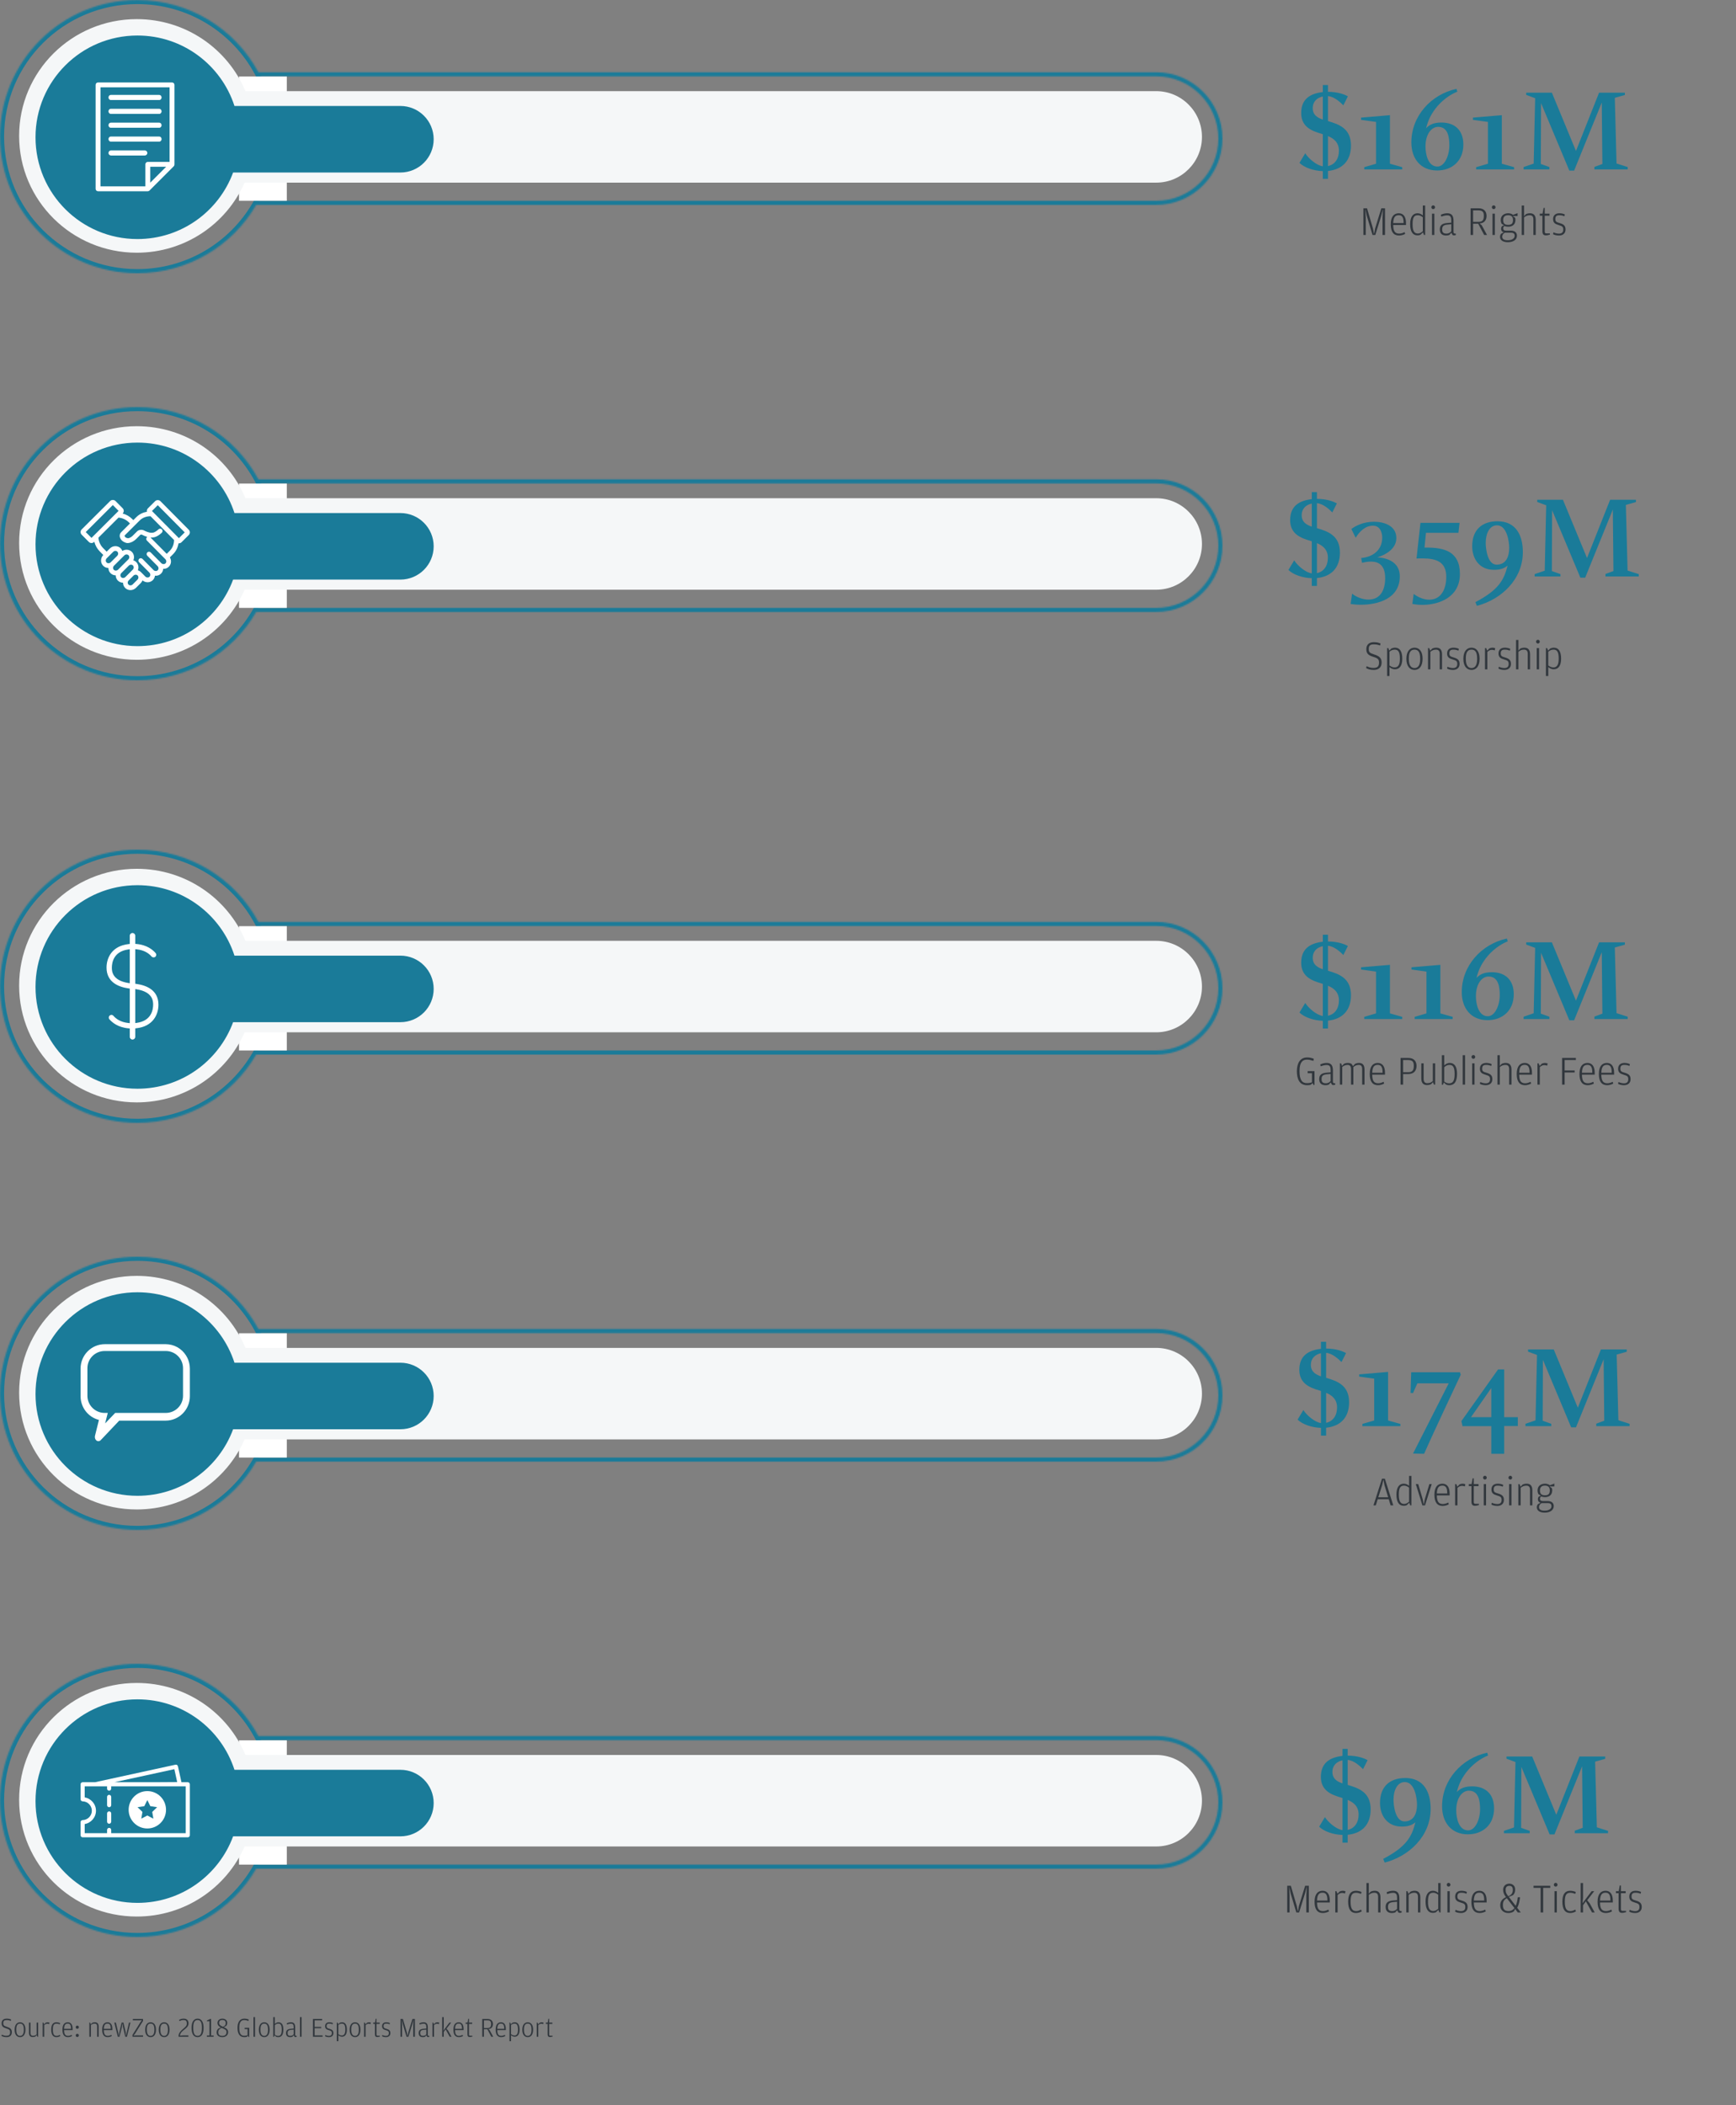 <svg width="1271" height="1541" viewBox="0 0 1271 1541" fill="none" xmlns="http://www.w3.org/2000/svg">
<rect x="0" y="0" width="1271" height="1541" fill="#808080" stroke="none"/>
<mask id="path-1-inside-1_124_306" fill="white">
<path fill-rule="evenodd" clip-rule="evenodd" d="M189.265 147C196.778 132.989 201.037 116.989 201.037 100C201.037 84.155 197.332 69.17 190.738 55.857H846.429C871.597 55.857 892 76.26 892 101.429C892 126.597 871.597 147 846.429 147H189.265ZM189.188 52.857C172.253 21.398 138.898 0 100.518 0C45.004 0 0 44.772 0 100C0 155.228 45.004 200 100.518 200C137.724 200 170.209 179.89 187.589 150H846.429C873.254 150 895 128.254 895 101.429C895 74.603 873.254 52.857 846.429 52.857H189.188Z"/>
</mask>
<path d="M189.265 147L186.621 145.582L184.252 150H189.265V147ZM190.738 55.857V52.857H185.904L188.05 57.189L190.738 55.857ZM189.188 52.857L186.547 54.279L187.396 55.857H189.188V52.857ZM187.589 150V147H185.863L184.996 148.492L187.589 150ZM198.037 100C198.037 116.482 193.906 131.996 186.621 145.582L191.909 148.418C199.65 133.982 204.037 117.496 204.037 100H198.037ZM188.05 57.189C194.444 70.098 198.037 84.627 198.037 100H204.037C204.037 83.682 200.221 68.243 193.426 54.526L188.05 57.189ZM846.429 52.857H190.738V58.857H846.429V52.857ZM895 101.429C895 74.603 873.254 52.857 846.429 52.857V58.857C869.94 58.857 889 77.917 889 101.429H895ZM846.429 150C873.254 150 895 128.254 895 101.429H889C889 124.94 869.94 144 846.429 144V150ZM189.265 150H846.429V144H189.265V150ZM100.518 3C137.756 3 170.117 23.759 186.547 54.279L191.83 51.435C174.39 19.038 140.039 -3 100.518 -3V3ZM3 100C3 46.443 46.646 3 100.518 3V-3C43.361 -3 -3 43.1 -3 100H3ZM100.518 197C46.646 197 3 153.557 3 100H-3C-3 156.9 43.361 203 100.518 203V197ZM184.996 148.492C168.133 177.492 136.618 197 100.518 197V203C138.831 203 172.285 182.288 190.182 151.508L184.996 148.492ZM187.589 153H846.429V147H187.589V153ZM846.429 153C874.911 153 898 129.911 898 101.429H892C892 126.597 871.597 147 846.429 147V153ZM898 101.429C898 72.947 874.911 49.857 846.429 49.857V55.857C871.597 55.857 892 76.26 892 101.429H898ZM846.429 49.857H189.188V55.857H846.429V49.857Z" fill="#1A7B99" mask="url(#path-1-inside-1_124_306)"/>
<rect x="175" y="56" width="35" height="91" fill="white"/>
<path fill-rule="evenodd" clip-rule="evenodd" d="M179.097 133.7C165.806 163.897 135.452 185 100.132 185C52.563 185 14 146.72 14 99.5C14 52.28 52.563 14 100.132 14C136.005 14 166.755 35.769 179.709 66.725H846.513C865.007 66.725 880 81.718 880 100.213C880 118.707 865.007 133.7 846.513 133.7H179.097Z" fill="#F5F7F8"/>
<path fill-rule="evenodd" clip-rule="evenodd" d="M170.669 126.288C160.159 154.724 132.767 175 100.631 175C59.413 175 26 141.645 26 100.5C26 59.355 59.413 26 100.631 26C133.836 26 161.977 47.648 171.662 77.577H210.867H213.155H293.155C306.607 77.577 317.511 88.481 317.511 101.933C317.511 115.384 306.607 126.288 293.155 126.288H213.155H210.867H170.669Z" fill="#1A7B99"/>
<path d="M968.492 130.93H972.272V125.17C982.622 124.09 989.102 117.88 989.102 106.54C989.102 93.85 980.102 90.97 972.272 88.63V70.36C977.042 70.72 981.542 75.13 983.522 77.11L986.852 70.54C984.422 69.1 979.292 67.21 972.272 67.21V62.26H968.492V67.39C959.492 68.47 952.652 72.25 952.652 82.78C952.652 93.04 960.662 95.92 967.412 97.9L968.492 98.26V121.75C963.902 121.12 957.962 115.99 955.622 112.21L951.392 119.23C954.992 122.74 961.832 125.08 968.492 125.26V130.93ZM972.272 99.61C976.142 101.23 980.282 104.02 980.282 110.32C980.282 116.26 977.312 120.49 972.272 121.57V99.61ZM968.492 87.55C964.622 86.2 961.112 84.22 961.112 79.18C961.112 74.23 964.352 71.53 968.492 70.63V87.55ZM1017.63 119.86V84.31L996.482 86.11V87.73L1007.46 89.26V119.86L998.822 122.38V124H1026.63V122.38L1017.63 119.86ZM1050.86 79.63C1055.27 73.78 1061.57 69.19 1066.97 67.12L1066.34 65.05C1047.8 69.1 1033.31 84.85 1033.31 104.29C1033.31 115.99 1039.97 124.81 1052.21 124.81C1062.92 124.81 1071.38 117.97 1071.38 105.82C1071.38 95.65 1065.44 89.71 1055.36 89.71C1049.96 89.71 1046.81 91.06 1044.11 93.85C1045.55 88.27 1047.35 84.31 1050.86 79.63ZM1052.39 121.93C1045.37 121.93 1043.66 112.57 1043.66 107.26C1043.66 98.35 1047.89 92.86 1052.93 92.86C1060.31 92.86 1061.12 100.87 1061.12 106.45C1061.12 114.01 1057.61 121.93 1052.39 121.93ZM1099.55 119.86V84.31L1078.4 86.11V87.73L1089.38 89.26V119.86L1080.74 122.38V124H1108.55V122.38L1099.55 119.86ZM1117.38 67.84V69.46L1123.95 71.89L1122.87 119.77L1115.49 122.29V124H1134.39V122.29L1128.09 120.04L1128.27 75.49L1148.97 124.9H1152.48L1172.73 75.04L1173.18 120.04L1167.33 122.2V124H1191.72V122.29L1183.53 119.68L1182.27 71.62L1189.65 69.55V67.84H1170.75L1153.83 110.5L1136.19 67.84H1117.38Z" fill="#1A7B99"/>
<path d="M998.219 172H999.929V159.34L999.629 152.98L1000.68 158.02L1004.88 172H1006.92L1011.33 157.78L1012.53 152.98L1012.2 159.34V172H1014.03V152.47H1011.33L1006.77 167.29L1006.02 171.4L1005.21 167.29L1000.86 152.47H998.219V172ZM1020.03 164.71H1029.39V163.24C1029.39 158.92 1027.65 156.13 1024.11 156.13C1020.66 156.13 1018.23 158.47 1018.23 164.23C1018.23 169.75 1020.33 172.42 1024.29 172.42C1026.09 172.42 1027.83 171.76 1028.76 171.25L1028.37 169.93C1026.93 170.62 1025.76 171.01 1024.41 171.01C1021.5 171.01 1020.06 169.42 1020.03 164.71ZM1020.03 163.3C1020.18 158.56 1021.83 157.54 1024.11 157.54C1026.42 157.54 1027.62 158.98 1027.62 162.91V163.3H1020.03ZM1041.71 157.69C1040.87 156.94 1039.61 156.13 1037.81 156.13C1034.57 156.13 1032.44 158.68 1032.44 164.05C1032.44 169.48 1034.3 172.3 1037.75 172.3C1038.83 172.3 1039.58 172.06 1040.03 171.85L1041.8 170.14L1042.58 172H1043.42V150.46H1041.71V157.69ZM1041.71 169.3C1040.36 170.35 1039.52 170.95 1038.05 170.95C1035.62 170.95 1034.21 169.27 1034.21 164.32V163.9C1034.21 158.83 1035.59 157.57 1038.02 157.57C1039.73 157.57 1041.02 158.5 1041.71 159.04V169.3ZM1049.3 153.1C1050.02 153.1 1050.65 152.5 1050.65 151.72C1050.65 150.94 1050.02 150.34 1049.3 150.34C1048.58 150.34 1047.95 150.94 1047.95 151.72C1047.95 152.5 1048.58 153.1 1049.3 153.1ZM1048.43 172H1050.14V156.43H1048.43V172ZM1062.52 163L1059.58 163.24C1055.92 163.54 1054.15 164.86 1054.15 167.92C1054.15 171.25 1056.16 172.42 1058.77 172.42C1059.67 172.42 1060.57 172.24 1061.14 172L1062.58 170.44L1063.54 172.09C1063.9 172.24 1064.26 172.3 1064.65 172.3C1065.19 172.3 1065.64 172.15 1065.88 172.03L1065.82 170.98H1065.31C1064.53 170.98 1064.2 170.71 1064.2 169.78V161.77C1064.2 157.9 1062.85 156.13 1059.61 156.13C1057.78 156.13 1056.43 156.58 1054.93 157.18L1055.2 158.56C1056.73 158.05 1058.11 157.63 1059.64 157.63C1062.01 157.63 1062.52 159.13 1062.52 161.17V163ZM1062.52 169.33C1061.8 170.2 1060.78 171.01 1058.98 171.01C1056.82 171.01 1055.89 170.17 1055.89 168.07V167.86C1055.89 165.52 1057.03 164.68 1059.7 164.44L1062.52 164.17V169.33ZM1083.28 163.6C1087.3 163.33 1088.38 160.45 1088.38 158.08C1088.38 154.87 1086.61 152.47 1082.38 152.47H1076.68V172H1078.51V163.78H1082.26L1086.61 172H1088.71L1084.84 164.89L1083.28 163.6ZM1078.51 162.43V154H1082.11C1085.23 154 1086.37 154.9 1086.37 157.93V158.17C1086.37 161.29 1085.23 162.43 1082.17 162.43H1078.51ZM1093.6 153.1C1094.32 153.1 1094.95 152.5 1094.95 151.72C1094.95 150.94 1094.32 150.34 1093.6 150.34C1092.88 150.34 1092.25 150.94 1092.25 151.72C1092.25 152.5 1092.88 153.1 1093.6 153.1ZM1092.73 172H1094.44V156.43H1092.73V172ZM1107.8 157.27C1106.72 156.43 1105.37 156.13 1104.17 156.13C1101.77 156.13 1098.77 157.39 1098.77 161.05C1098.77 162.1 1099.04 163.09 1099.43 163.84L1101.14 164.89L1099.67 165.58C1099.46 165.85 1099.04 166.42 1099.04 167.44C1099.04 169.18 1100.09 169.87 1100.96 170.11L1099.13 171.04C1098.8 171.4 1098.23 172.12 1098.23 173.38C1098.23 175.69 1100.21 177.31 1103.96 177.31C1107.92 177.31 1110.62 175.54 1110.62 172.51C1110.62 170.23 1109.03 168.85 1106.12 168.85H1102.73C1101.26 168.85 1100.54 168.28 1100.54 167.11C1100.54 166.33 1100.99 165.79 1101.47 165.43C1102.31 165.82 1103.24 165.97 1104.17 165.97C1106.9 165.97 1109.51 164.71 1109.51 160.96C1109.51 160.3 1109.42 159.91 1109.27 159.4L1107.53 158.14H1111.07V156.04L1107.8 157.27ZM1104.17 164.62C1101.62 164.62 1100.54 163.54 1100.54 161.11V160.93C1100.54 158.92 1101.62 157.54 1104.17 157.54C1106.69 157.54 1107.74 158.92 1107.74 160.96V161.14C1107.74 163.54 1106.69 164.62 1104.17 164.62ZM1101.71 170.35H1106.33C1108.37 170.35 1108.94 171.34 1108.94 172.54V172.66C1108.94 174.37 1107.32 175.87 1103.96 175.87C1101.26 175.87 1099.82 175.06 1099.82 173.26C1099.82 171.94 1100.54 171.1 1101.71 170.35ZM1115.82 159.13C1117.11 158.17 1118.13 157.57 1119.93 157.57C1121.52 157.57 1122.66 158.26 1122.66 160.6V172H1124.37V160.96C1124.37 157.39 1122.63 156.13 1120.17 156.13C1118.73 156.13 1117.77 156.52 1117.11 156.85L1115.82 158.29V150.46H1114.11V172H1115.82V159.13ZM1131.78 172.3C1132.92 172.3 1133.88 172.03 1134.78 171.73L1134.69 170.86H1132.26C1131.24 170.86 1130.97 170.5 1130.97 169.42V157.9H1134.45V156.43H1130.97V152.23H1130.13L1129.35 156.43H1127.34V157.9H1129.26V169.15C1129.26 171.37 1129.98 172.3 1131.78 172.3ZM1141.37 172.42C1144.58 172.42 1146.2 170.53 1146.2 168.04C1146.2 165.19 1144.79 164.17 1141.97 163.33C1139.63 162.64 1138.73 162.31 1138.73 160.33C1138.73 158.14 1139.81 157.57 1141.67 157.57C1143.41 157.57 1144.22 157.87 1145.39 158.29L1145.69 157C1144.76 156.52 1143.41 156.13 1141.7 156.13C1138.91 156.13 1137.08 157.57 1137.08 160.39C1137.08 163.09 1138.64 164.02 1140.92 164.68C1143.95 165.55 1144.52 166.06 1144.52 168.07C1144.52 170.26 1143.26 171.04 1141.34 171.04C1139.78 171.04 1138.4 170.56 1137.35 170.08L1137.05 171.43C1137.92 171.91 1139.36 172.42 1141.37 172.42Z" fill="#31373D"/>
<path fill-rule="evenodd" clip-rule="evenodd" d="M73.566 63.92H124.163V118.511H108.224C107.239 118.511 106.441 119.309 106.441 120.293V136.435H73.566V63.92ZM110.006 133.711V122.075H121.642L110.006 133.711ZM125.945 60.354H71.783C70.799 60.354 70 61.153 70 62.137V138.217C70 139.201 70.799 140 71.783 140H108.198C108.671 140 109.125 139.813 109.459 139.478L127.206 121.731C127.54 121.398 127.729 120.943 127.729 120.471V62.137C127.729 61.153 126.93 60.354 125.945 60.354Z" fill="white"/>
<path fill-rule="evenodd" clip-rule="evenodd" d="M116.604 73.212H81.124C80.186 73.212 79.424 72.378 79.424 71.349C79.424 70.32 80.186 69.486 81.124 69.486H116.604C117.543 69.486 118.305 70.32 118.305 71.349C118.305 72.378 117.543 73.212 116.604 73.212Z" fill="white"/>
<path fill-rule="evenodd" clip-rule="evenodd" d="M116.604 83.367H81.124C80.186 83.367 79.424 82.533 79.424 81.504C79.424 80.475 80.186 79.641 81.124 79.641H116.604C117.543 79.641 118.305 80.475 118.305 81.504C118.305 82.533 117.543 83.367 116.604 83.367Z" fill="white"/>
<path fill-rule="evenodd" clip-rule="evenodd" d="M116.604 93.523H81.124C80.186 93.523 79.424 92.687 79.424 91.659C79.424 90.63 80.186 89.795 81.124 89.795H116.604C117.543 89.795 118.305 90.63 118.305 91.659C118.305 92.687 117.543 93.523 116.604 93.523Z" fill="white"/>
<path fill-rule="evenodd" clip-rule="evenodd" d="M116.604 103.678H81.124C80.186 103.678 79.424 102.843 79.424 101.813C79.424 100.785 80.186 99.951 81.124 99.951H116.604C117.543 99.951 118.305 100.785 118.305 101.813C118.305 102.843 117.543 103.678 116.604 103.678Z" fill="white"/>
<path fill-rule="evenodd" clip-rule="evenodd" d="M106.008 113.832H81.287C80.258 113.832 79.424 112.998 79.424 111.969C79.424 110.94 80.258 110.105 81.287 110.105H106.008C107.036 110.105 107.871 110.94 107.871 111.969C107.871 112.998 107.036 113.832 106.008 113.832Z" fill="white"/>
<path d="M960.406 428.93H964.186V423.17C974.536 422.09 981.016 415.88 981.016 404.54C981.016 391.85 972.016 388.97 964.186 386.63V368.36C968.956 368.72 973.456 373.13 975.436 375.11L978.766 368.54C976.336 367.1 971.206 365.21 964.186 365.21V360.26H960.406V365.39C951.406 366.47 944.566 370.25 944.566 380.78C944.566 391.04 952.576 393.92 959.326 395.9L960.406 396.26V419.75C955.816 419.12 949.876 413.99 947.536 410.21L943.306 417.23C946.906 420.74 953.746 423.08 960.406 423.26V428.93ZM964.186 397.61C968.056 399.23 972.196 402.02 972.196 408.32C972.196 414.26 969.226 418.49 964.186 419.57V397.61ZM960.406 385.55C956.536 384.2 953.026 382.22 953.026 377.18C953.026 372.23 956.266 369.53 960.406 368.63V385.55ZM1024.85 421.91C1024.85 408.32 1009.37 408.05 1008.29 408.05C1010 407.51 1022.33 403.82 1022.33 393.92C1022.33 384.92 1013.51 381.95 1005.95 381.95C998.296 381.95 992.626 384.83 989.386 387.26L992.536 393.65C995.326 389.15 999.556 384.83 1005.23 384.83C1010.63 384.83 1011.98 390.23 1011.98 393.56C1011.98 402.38 1005.59 407.69 996.586 408.5L997.216 412.01C998.656 411.65 1001.18 411.11 1003.79 411.11C1008.74 411.11 1014.14 413.18 1014.14 423.17C1014.14 431.18 1011.17 438.92 1001.9 438.92C997.396 438.92 992.806 436.94 989.926 434.6L988.846 442.16C990.916 442.43 993.436 442.7 996.226 442.7C1009.37 442.7 1024.85 438.02 1024.85 421.91ZM1034.03 442.07C1036.19 442.52 1038.71 442.79 1041.41 442.79C1053.65 442.79 1068.86 437.21 1068.86 420.2C1068.86 403.46 1057.07 400.85 1044.29 400.85H1042.94L1044.02 390.05H1067.78L1068.59 382.76H1039.97L1037.09 408.86C1038.62 408.77 1040.06 408.77 1041.41 408.77C1051.94 408.77 1058.87 411.47 1058.87 422.36C1058.87 430.28 1055.72 439.01 1046.36 439.01C1042.67 439.01 1038.62 437.48 1035.02 434.78L1034.03 442.07ZM1103.78 414.08C1100.99 424.97 1097.03 431.9 1080.2 440.81L1081.28 443.51C1099.28 438.83 1114.94 424.07 1114.94 404.18C1114.94 392.03 1109.99 381.59 1096.4 381.59C1084.88 381.59 1077.86 387.98 1077.86 399.86C1077.86 409.31 1083.35 417.14 1093.7 417.14C1097.75 417.14 1100.63 416.51 1103.78 414.08ZM1104.95 401.12C1104.95 407.15 1102.79 413.36 1095.77 413.36C1089.11 413.36 1087.76 401.93 1087.76 397.43C1087.76 390.5 1090.55 384.56 1096.04 384.56C1103.24 384.56 1104.95 396.26 1104.95 401.12ZM1125.47 365.84V367.46L1132.04 369.89L1130.96 417.77L1123.58 420.29V422H1142.48V420.29L1136.18 418.04L1136.36 373.49L1157.06 422.9H1160.57L1180.82 373.04L1181.27 418.04L1175.42 420.2V422H1199.81V420.29L1191.62 417.68L1190.36 369.62L1197.74 367.55V365.84H1178.84L1161.92 408.5L1144.28 365.84H1125.47Z" fill="#1A7B99"/>
<path d="M1005.84 490.42C1009.26 490.42 1011.54 488.56 1011.54 484.99C1011.54 481.39 1009.41 480.16 1006.05 479.08C1002.78 478.03 1002.12 477.43 1002.12 475.09C1002.12 472.54 1003.29 471.7 1005.72 471.7C1007.91 471.7 1008.81 472 1010.4 472.54L1010.76 471.1C1009.53 470.56 1008.21 470.11 1005.9 470.11C1002.45 470.11 1000.35 471.82 1000.35 475.21C1000.35 478.84 1002.21 479.83 1005.84 480.97C1008.9 481.93 1009.65 482.8 1009.65 485.05C1009.65 488.11 1008.24 488.95 1005.45 488.95C1003.53 488.95 1002.21 488.44 1000.56 487.69L1000.17 489.04C1001.37 489.76 1002.96 490.42 1005.84 490.42ZM1017.19 476.29L1016.41 474.43H1015.57V494.86H1017.28V488.32C1018.15 489.07 1019.47 489.94 1021.33 489.94C1024.54 489.94 1026.67 487.48 1026.67 482.23C1026.67 476.8 1024.78 474.13 1021.39 474.13C1020.25 474.13 1019.41 474.43 1018.63 474.76L1017.19 476.29ZM1017.28 487.12V477.07C1018.6 476.05 1019.65 475.57 1021.15 475.57C1023.61 475.57 1024.9 477.07 1024.9 481.96V482.38C1024.9 486.91 1023.46 488.59 1021.06 488.59C1019.26 488.59 1017.97 487.66 1017.28 487.12ZM1035.64 490.42C1039.21 490.42 1041.55 487.57 1041.55 482.17C1041.55 476.89 1039.12 474.13 1035.64 474.13C1032.16 474.13 1029.67 476.89 1029.67 482.26C1029.67 487.57 1032.07 490.42 1035.64 490.42ZM1035.64 489.04C1033.21 489.04 1031.47 487.24 1031.47 482.35V481.96C1031.47 477.13 1033.09 475.57 1035.64 475.57C1038.16 475.57 1039.75 477.1 1039.75 482.11V482.5C1039.75 487.24 1038.04 489.04 1035.64 489.04ZM1047.16 476.35L1046.35 474.43H1045.51V490H1047.22V477.13C1048.51 476.17 1049.53 475.57 1051.33 475.57C1052.92 475.57 1054.06 476.26 1054.06 478.6V490H1055.77V478.96C1055.77 475.39 1054.03 474.13 1051.57 474.13C1050.13 474.13 1049.17 474.52 1048.51 474.85L1047.16 476.35ZM1063.78 490.42C1066.99 490.42 1068.61 488.53 1068.61 486.04C1068.61 483.19 1067.2 482.17 1064.38 481.33C1062.04 480.64 1061.14 480.31 1061.14 478.33C1061.14 476.14 1062.22 475.57 1064.08 475.57C1065.82 475.57 1066.63 475.87 1067.8 476.29L1068.1 475C1067.17 474.52 1065.82 474.13 1064.11 474.13C1061.32 474.13 1059.49 475.57 1059.49 478.39C1059.49 481.09 1061.05 482.02 1063.33 482.68C1066.36 483.55 1066.93 484.06 1066.93 486.07C1066.93 488.26 1065.67 489.04 1063.75 489.04C1062.19 489.04 1060.81 488.56 1059.76 488.08L1059.46 489.43C1060.33 489.91 1061.77 490.42 1063.78 490.42ZM1077.36 490.42C1080.93 490.42 1083.27 487.57 1083.27 482.17C1083.27 476.89 1080.84 474.13 1077.36 474.13C1073.88 474.13 1071.39 476.89 1071.39 482.26C1071.39 487.57 1073.79 490.42 1077.36 490.42ZM1077.36 489.04C1074.93 489.04 1073.19 487.24 1073.19 482.35V481.96C1073.19 477.13 1074.81 475.57 1077.36 475.57C1079.88 475.57 1081.47 477.1 1081.47 482.11V482.5C1081.47 487.24 1079.76 489.04 1077.36 489.04ZM1088.88 476.32L1088.07 474.43H1087.23V490H1088.94V477.22C1089.93 476.38 1090.83 475.72 1092.18 475.72C1093.14 475.72 1093.68 475.87 1094.34 476.14L1094.7 474.52C1094.31 474.34 1093.62 474.13 1092.66 474.13C1091.88 474.13 1091.16 474.34 1090.38 474.7L1088.88 476.32ZM1101.4 490.42C1104.61 490.42 1106.23 488.53 1106.23 486.04C1106.23 483.19 1104.82 482.17 1102 481.33C1099.66 480.64 1098.76 480.31 1098.76 478.33C1098.76 476.14 1099.84 475.57 1101.7 475.57C1103.44 475.57 1104.25 475.87 1105.42 476.29L1105.72 475C1104.79 474.52 1103.44 474.13 1101.73 474.13C1098.94 474.13 1097.11 475.57 1097.11 478.39C1097.11 481.09 1098.67 482.02 1100.95 482.68C1103.98 483.55 1104.55 484.06 1104.55 486.07C1104.55 488.26 1103.29 489.04 1101.37 489.04C1099.81 489.04 1098.43 488.56 1097.38 488.08L1097.08 489.43C1097.95 489.91 1099.39 490.42 1101.4 490.42ZM1111.68 477.13C1112.97 476.17 1113.99 475.57 1115.79 475.57C1117.38 475.57 1118.52 476.26 1118.52 478.6V490H1120.23V478.96C1120.23 475.39 1118.49 474.13 1116.03 474.13C1114.59 474.13 1113.63 474.52 1112.97 474.85L1111.68 476.29V468.46H1109.97V490H1111.68V477.13ZM1125.98 471.1C1126.7 471.1 1127.33 470.5 1127.33 469.72C1127.33 468.94 1126.7 468.34 1125.98 468.34C1125.26 468.34 1124.63 468.94 1124.63 469.72C1124.63 470.5 1125.26 471.1 1125.98 471.1ZM1125.11 490H1126.82V474.43H1125.11V490ZM1133.47 476.29L1132.69 474.43H1131.85V494.86H1133.56V488.32C1134.43 489.07 1135.75 489.94 1137.61 489.94C1140.82 489.94 1142.95 487.48 1142.95 482.23C1142.95 476.8 1141.06 474.13 1137.67 474.13C1136.53 474.13 1135.69 474.43 1134.91 474.76L1133.47 476.29ZM1133.56 487.12V477.07C1134.88 476.05 1135.93 475.57 1137.43 475.57C1139.89 475.57 1141.18 477.07 1141.18 481.96V482.38C1141.18 486.91 1139.74 488.59 1137.34 488.59C1135.54 488.59 1134.25 487.66 1133.56 487.12Z" fill="#31373D"/>
<mask id="path-16-inside-2_124_306" fill="white">
<path fill-rule="evenodd" clip-rule="evenodd" d="M189.265 445C196.778 430.989 201.037 414.989 201.037 398C201.037 382.155 197.332 367.17 190.738 353.857H846.429C871.597 353.857 892 374.26 892 399.429C892 424.597 871.597 445 846.429 445H189.265ZM189.188 350.857C172.253 319.399 138.898 298 100.518 298C45.004 298 0 342.772 0 398C0 453.228 45.004 498 100.518 498C137.724 498 170.209 477.89 187.589 448H846.429C873.254 448 895 426.254 895 399.429C895 372.603 873.254 350.857 846.429 350.857H189.188Z"/>
</mask>
<path d="M189.265 445L186.621 443.582L184.252 448H189.265V445ZM190.738 353.857V350.857H185.904L188.05 355.189L190.738 353.857ZM189.188 350.857L186.547 352.279L187.396 353.857H189.188V350.857ZM187.589 448V445H185.863L184.996 446.492L187.589 448ZM198.037 398C198.037 414.482 193.906 429.996 186.621 443.582L191.909 446.418C199.65 431.982 204.037 415.496 204.037 398H198.037ZM188.05 355.189C194.444 368.098 198.037 382.627 198.037 398H204.037C204.037 381.682 200.221 366.243 193.426 352.526L188.05 355.189ZM846.429 350.857H190.738V356.857H846.429V350.857ZM895 399.429C895 372.603 873.254 350.857 846.429 350.857V356.857C869.94 356.857 889 375.917 889 399.429H895ZM846.429 448C873.254 448 895 426.254 895 399.429H889C889 422.94 869.94 442 846.429 442V448ZM189.265 448H846.429V442H189.265V448ZM100.518 301C137.756 301 170.117 321.759 186.547 352.279L191.83 349.435C174.39 317.038 140.039 295 100.518 295V301ZM3 398C3 344.443 46.646 301 100.518 301V295C43.361 295 -3 341.1 -3 398H3ZM100.518 495C46.646 495 3 451.557 3 398H-3C-3 454.9 43.361 501 100.518 501V495ZM184.996 446.492C168.133 475.492 136.618 495 100.518 495V501C138.831 501 172.285 480.288 190.182 449.508L184.996 446.492ZM187.589 451H846.429V445H187.589V451ZM846.429 451C874.911 451 898 427.911 898 399.429H892C892 424.597 871.597 445 846.429 445V451ZM898 399.429C898 370.946 874.911 347.857 846.429 347.857V353.857C871.597 353.857 892 374.26 892 399.429H898ZM846.429 347.857H189.188V353.857H846.429V347.857Z" fill="#1A7B99" mask="url(#path-16-inside-2_124_306)"/>
<rect x="175" y="354" width="35" height="91" fill="white"/>
<path fill-rule="evenodd" clip-rule="evenodd" d="M179.097 431.7C165.806 461.897 135.452 483 100.132 483C52.563 483 14 444.72 14 397.5C14 350.28 52.563 312 100.132 312C136.005 312 166.755 333.769 179.709 364.725H846.513C865.007 364.725 880 379.718 880 398.213C880 416.707 865.007 431.7 846.513 431.7H179.097Z" fill="#F5F7F8"/>
<path fill-rule="evenodd" clip-rule="evenodd" d="M170.669 424.288C160.159 452.724 132.767 473 100.631 473C59.413 473 26 439.645 26 398.5C26 357.355 59.413 324 100.631 324C133.836 324 161.977 345.648 171.662 375.577H210.867H213.155H293.155C306.607 375.577 317.511 386.481 317.511 399.933C317.511 413.384 306.607 424.288 293.155 424.288H213.155H210.867H170.669Z" fill="#1A7B99"/>
<path d="M968.492 752.93H972.272V747.17C982.622 746.09 989.102 739.88 989.102 728.54C989.102 715.85 980.102 712.97 972.272 710.63V692.36C977.042 692.72 981.542 697.13 983.522 699.11L986.852 692.54C984.422 691.1 979.292 689.21 972.272 689.21V684.26H968.492V689.39C959.492 690.47 952.652 694.25 952.652 704.78C952.652 715.04 960.662 717.92 967.412 719.9L968.492 720.26V743.75C963.902 743.12 957.962 737.99 955.622 734.21L951.392 741.23C954.992 744.74 961.832 747.08 968.492 747.26V752.93ZM972.272 721.61C976.142 723.23 980.282 726.02 980.282 732.32C980.282 738.26 977.312 742.49 972.272 743.57V721.61ZM968.492 709.55C964.622 708.2 961.112 706.22 961.112 701.18C961.112 696.23 964.352 693.53 968.492 692.63V709.55ZM1017.63 741.86V706.31L996.482 708.11V709.73L1007.46 711.26V741.86L998.822 744.38V746H1026.63V744.38L1017.63 741.86ZM1054.55 741.86V706.31L1033.4 708.11V709.73L1044.38 711.26V741.86L1035.74 744.38V746H1063.55V744.38L1054.55 741.86ZM1087.77 701.63C1092.18 695.78 1098.48 691.19 1103.88 689.12L1103.25 687.05C1084.71 691.1 1070.22 706.85 1070.22 726.29C1070.22 737.99 1076.88 746.81 1089.12 746.81C1099.83 746.81 1108.29 739.97 1108.29 727.82C1108.29 717.65 1102.35 711.71 1092.27 711.71C1086.87 711.71 1083.72 713.06 1081.02 715.85C1082.46 710.27 1084.26 706.31 1087.77 701.63ZM1089.3 743.93C1082.28 743.93 1080.57 734.57 1080.57 729.26C1080.57 720.35 1084.8 714.86 1089.84 714.86C1097.22 714.86 1098.03 722.87 1098.03 728.45C1098.03 736.01 1094.52 743.93 1089.3 743.93ZM1117.38 689.84V691.46L1123.95 693.89L1122.87 741.77L1115.49 744.29V746H1134.39V744.29L1128.09 742.04L1128.27 697.49L1148.97 746.9H1152.48L1172.73 697.04L1173.18 742.04L1167.33 744.2V746H1191.72V744.29L1183.53 741.68L1182.27 693.62L1189.65 691.55V689.84H1170.75L1153.83 732.5L1136.19 689.84H1117.38Z" fill="#1A7B99"/>
<path d="M961.081 792.89L961.651 794.24H962.401V784.13H957.391V785.63H960.541V792.32C959.731 792.59 958.531 792.92 956.791 792.92C953.401 792.92 951.451 790.64 951.451 784.37V783.8C951.451 777.53 953.821 775.7 956.791 775.7C958.501 775.7 959.731 776.06 961.591 776.6L961.891 775.1C960.451 774.5 959.041 774.11 956.971 774.11C951.781 774.11 949.501 778.46 949.501 784.19C949.501 790.04 951.511 794.42 956.971 794.42C957.781 794.42 958.741 794.33 959.521 794.18L961.081 792.89ZM974.215 785L971.275 785.24C967.615 785.54 965.845 786.86 965.845 789.92C965.845 793.25 967.855 794.42 970.465 794.42C971.365 794.42 972.265 794.24 972.835 794L974.275 792.44L975.235 794.09C975.595 794.24 975.955 794.3 976.345 794.3C976.885 794.3 977.335 794.15 977.575 794.03L977.515 792.98H977.005C976.225 792.98 975.895 792.71 975.895 791.78V783.77C975.895 779.9 974.545 778.13 971.305 778.13C969.475 778.13 968.125 778.58 966.625 779.18L966.895 780.56C968.425 780.05 969.805 779.63 971.335 779.63C973.705 779.63 974.215 781.13 974.215 783.17V785ZM974.215 791.33C973.495 792.2 972.475 793.01 970.675 793.01C968.515 793.01 967.585 792.17 967.585 790.07V789.86C967.585 787.52 968.725 786.68 971.395 786.44L974.215 786.17V791.33ZM990.586 780.44L989.566 778.85C988.786 778.37 987.946 778.13 986.806 778.13C985.426 778.13 984.466 778.52 983.866 778.85L982.606 780.29L981.826 778.43H980.986V794H982.696V781.07C983.866 780.17 984.916 779.57 986.566 779.57C988.066 779.57 989.146 780.26 989.146 782.6V794H990.856V781.16C992.026 780.2 993.016 779.57 994.726 779.57C996.316 779.57 997.306 780.26 997.306 782.6V794H999.016V782.96C999.016 779.39 997.396 778.13 994.966 778.13C993.646 778.13 992.596 778.52 992.026 778.85L990.586 780.44ZM1004.65 786.71H1014.01V785.24C1014.01 780.92 1012.27 778.13 1008.73 778.13C1005.28 778.13 1002.85 780.47 1002.85 786.23C1002.85 791.75 1004.95 794.42 1008.91 794.42C1010.71 794.42 1012.45 793.76 1013.38 793.25L1012.99 791.93C1011.55 792.62 1010.38 793.01 1009.03 793.01C1006.12 793.01 1004.68 791.42 1004.65 786.71ZM1004.65 785.3C1004.8 780.56 1006.45 779.54 1008.73 779.54C1011.04 779.54 1012.24 780.98 1012.24 784.91V785.3H1004.65ZM1025.41 794H1027.27V786.26H1031.11C1035.4 786.26 1037.11 783.5 1037.11 780.32C1037.11 777.05 1035.34 774.47 1031.11 774.47H1025.41V794ZM1027.27 784.91V776H1030.84C1033.96 776 1035.1 777.08 1035.1 780.17V780.41C1035.1 783.59 1033.96 784.91 1030.9 784.91H1027.27ZM1049.03 791.39C1047.86 792.38 1046.75 792.95 1044.98 792.95C1043.42 792.95 1042.31 792.17 1042.31 789.83V778.43H1040.6V789.47C1040.6 793.04 1042.34 794.3 1044.74 794.3C1046.18 794.3 1047.2 793.97 1047.83 793.64L1049.09 792.2L1049.9 794H1050.74V778.43H1049.03V791.39ZM1057.04 792.44L1058.9 794.03C1059.32 794.18 1060.13 794.42 1061.12 794.42C1064.66 794.42 1066.76 792.02 1066.76 786.05C1066.76 780.56 1064.72 778.13 1061.45 778.13C1059.56 778.13 1058.24 779.09 1057.37 779.96V772.46H1055.66V794.09H1056.44L1057.04 792.44ZM1057.37 781.28C1058.06 780.59 1059.26 779.57 1061.27 779.57C1063.46 779.57 1064.99 780.86 1064.99 785.9V786.32C1064.99 791.36 1063.64 793.07 1060.91 793.07C1059.53 793.07 1058.39 792.53 1057.37 791.72V781.28ZM1070.9 794H1072.64V772.46H1070.9V794ZM1078.71 775.1C1079.43 775.1 1080.06 774.5 1080.06 773.72C1080.06 772.94 1079.43 772.34 1078.71 772.34C1077.99 772.34 1077.36 772.94 1077.36 773.72C1077.36 774.5 1077.99 775.1 1078.71 775.1ZM1077.84 794H1079.55V778.43H1077.84V794ZM1087.79 794.42C1091 794.42 1092.62 792.53 1092.62 790.04C1092.62 787.19 1091.21 786.17 1088.39 785.33C1086.05 784.64 1085.15 784.31 1085.15 782.33C1085.15 780.14 1086.23 779.57 1088.09 779.57C1089.83 779.57 1090.64 779.87 1091.81 780.29L1092.11 779C1091.18 778.52 1089.83 778.13 1088.12 778.13C1085.33 778.13 1083.5 779.57 1083.5 782.39C1083.5 785.09 1085.06 786.02 1087.34 786.68C1090.37 787.55 1090.94 788.06 1090.94 790.07C1090.94 792.26 1089.68 793.04 1087.76 793.04C1086.2 793.04 1084.82 792.56 1083.77 792.08L1083.47 793.43C1084.34 793.91 1085.78 794.42 1087.79 794.42ZM1098.07 781.13C1099.36 780.17 1100.38 779.57 1102.18 779.57C1103.77 779.57 1104.91 780.26 1104.91 782.6V794H1106.62V782.96C1106.62 779.39 1104.88 778.13 1102.42 778.13C1100.98 778.13 1100.02 778.52 1099.36 778.85L1098.07 780.29V772.46H1096.36V794H1098.07V781.13ZM1112.26 786.71H1121.62V785.24C1121.62 780.92 1119.88 778.13 1116.34 778.13C1112.89 778.13 1110.46 780.47 1110.46 786.23C1110.46 791.75 1112.56 794.42 1116.52 794.42C1118.32 794.42 1120.06 793.76 1120.99 793.25L1120.6 791.93C1119.16 792.62 1117.99 793.01 1116.64 793.01C1113.73 793.01 1112.29 791.42 1112.26 786.71ZM1112.26 785.3C1112.41 780.56 1114.06 779.54 1116.34 779.54C1118.65 779.54 1119.85 780.98 1119.85 784.91V785.3H1112.26ZM1127.28 780.32L1126.47 778.43H1125.63V794H1127.34V781.22C1128.33 780.38 1129.23 779.72 1130.58 779.72C1131.54 779.72 1132.08 779.87 1132.74 780.14L1133.1 778.52C1132.71 778.34 1132.02 778.13 1131.06 778.13C1130.28 778.13 1129.56 778.34 1128.78 778.7L1127.28 780.32ZM1143.68 794H1145.54V785.09H1152.86V783.65H1145.54V776H1153.76V774.47H1143.68V794ZM1158.19 786.71H1167.55V785.24C1167.55 780.92 1165.81 778.13 1162.27 778.13C1158.82 778.13 1156.39 780.47 1156.39 786.23C1156.39 791.75 1158.49 794.42 1162.45 794.42C1164.25 794.42 1165.99 793.76 1166.92 793.25L1166.53 791.93C1165.09 792.62 1163.92 793.01 1162.57 793.01C1159.66 793.01 1158.22 791.42 1158.19 786.71ZM1158.19 785.3C1158.34 780.56 1159.99 779.54 1162.27 779.54C1164.58 779.54 1165.78 780.98 1165.78 784.91V785.3H1158.19ZM1172.4 786.71H1181.76V785.24C1181.76 780.92 1180.02 778.13 1176.48 778.13C1173.03 778.13 1170.6 780.47 1170.6 786.23C1170.6 791.75 1172.7 794.42 1176.66 794.42C1178.46 794.42 1180.2 793.76 1181.13 793.25L1180.74 791.93C1179.3 792.62 1178.13 793.01 1176.78 793.01C1173.87 793.01 1172.43 791.42 1172.4 786.71ZM1172.4 785.3C1172.55 780.56 1174.2 779.54 1176.48 779.54C1178.79 779.54 1179.99 780.98 1179.99 784.91V785.3H1172.4ZM1188.98 794.42C1192.19 794.42 1193.81 792.53 1193.81 790.04C1193.81 787.19 1192.4 786.17 1189.58 785.33C1187.24 784.64 1186.34 784.31 1186.34 782.33C1186.34 780.14 1187.42 779.57 1189.28 779.57C1191.02 779.57 1191.83 779.87 1193 780.29L1193.3 779C1192.37 778.52 1191.02 778.13 1189.31 778.13C1186.52 778.13 1184.69 779.57 1184.69 782.39C1184.69 785.09 1186.25 786.02 1188.53 786.68C1191.56 787.55 1192.13 788.06 1192.13 790.07C1192.13 792.26 1190.87 793.04 1188.95 793.04C1187.39 793.04 1186.01 792.56 1184.96 792.08L1184.66 793.43C1185.53 793.91 1186.97 794.42 1188.98 794.42Z" fill="#31373D"/>
<mask id="path-23-inside-3_124_306" fill="white">
<path fill-rule="evenodd" clip-rule="evenodd" d="M189.265 769C196.778 754.989 201.037 738.989 201.037 722C201.037 706.155 197.332 691.17 190.738 677.857H846.429C871.597 677.857 892 698.26 892 723.429C892 748.597 871.597 769 846.429 769H189.265ZM189.188 674.857C172.253 643.399 138.898 622 100.518 622C45.004 622 0 666.772 0 722C0 777.228 45.004 822 100.518 822C137.724 822 170.209 801.89 187.589 772H846.429C873.254 772 895 750.254 895 723.429C895 696.603 873.254 674.857 846.429 674.857H189.188Z"/>
</mask>
<path d="M189.265 769L186.621 767.582L184.252 772H189.265V769ZM190.738 677.857V674.857H185.904L188.05 679.189L190.738 677.857ZM189.188 674.857L186.547 676.279L187.396 677.857H189.188V674.857ZM187.589 772V769H185.863L184.996 770.492L187.589 772ZM198.037 722C198.037 738.482 193.906 753.996 186.621 767.582L191.909 770.418C199.65 755.982 204.037 739.496 204.037 722H198.037ZM188.05 679.189C194.444 692.098 198.037 706.627 198.037 722H204.037C204.037 705.682 200.221 690.243 193.426 676.526L188.05 679.189ZM846.429 674.857H190.738V680.857H846.429V674.857ZM895 723.429C895 696.603 873.254 674.857 846.429 674.857V680.857C869.94 680.857 889 699.917 889 723.429H895ZM846.429 772C873.254 772 895 750.254 895 723.429H889C889 746.94 869.94 766 846.429 766V772ZM189.265 772H846.429V766H189.265V772ZM100.518 625C137.756 625 170.117 645.759 186.547 676.279L191.83 673.435C174.39 641.038 140.039 619 100.518 619V625ZM3 722C3 668.443 46.646 625 100.518 625V619C43.361 619 -3 665.1 -3 722H3ZM100.518 819C46.646 819 3 775.557 3 722H-3C-3 778.9 43.361 825 100.518 825V819ZM184.996 770.492C168.133 799.492 136.618 819 100.518 819V825C138.831 825 172.285 804.288 190.182 773.508L184.996 770.492ZM187.589 775H846.429V769H187.589V775ZM846.429 775C874.911 775 898 751.911 898 723.429H892C892 748.597 871.597 769 846.429 769V775ZM898 723.429C898 694.946 874.911 671.857 846.429 671.857V677.857C871.597 677.857 892 698.26 892 723.429H898ZM846.429 671.857H189.188V677.857H846.429V671.857Z" fill="#1A7B99" mask="url(#path-23-inside-3_124_306)"/>
<rect x="175" y="678" width="35" height="91" fill="white"/>
<path fill-rule="evenodd" clip-rule="evenodd" d="M179.097 755.7C165.806 785.897 135.452 807 100.132 807C52.563 807 14 768.72 14 721.5C14 674.28 52.563 636 100.132 636C136.005 636 166.755 657.769 179.709 688.725H846.513C865.007 688.725 880 703.718 880 722.213C880 740.707 865.007 755.7 846.513 755.7H179.097Z" fill="#F5F7F8"/>
<path fill-rule="evenodd" clip-rule="evenodd" d="M170.669 748.288C160.159 776.724 132.767 797 100.631 797C59.413 797 26 763.645 26 722.5C26 681.355 59.413 648 100.631 648C133.836 648 161.977 669.648 171.662 699.577H210.867H213.155H293.155C306.607 699.577 317.511 710.481 317.511 723.933C317.511 737.384 306.607 748.288 293.155 748.288H213.155H210.867H170.669Z" fill="#1A7B99"/>
<path d="M967.13 1050.93H970.91V1045.17C981.26 1044.09 987.74 1037.88 987.74 1026.54C987.74 1013.85 978.74 1010.97 970.91 1008.63V990.36C975.68 990.72 980.18 995.13 982.16 997.11L985.49 990.54C983.06 989.1 977.93 987.21 970.91 987.21V982.26H967.13V987.39C958.13 988.47 951.29 992.25 951.29 1002.78C951.29 1013.04 959.3 1015.92 966.05 1017.9L967.13 1018.26V1041.75C962.54 1041.12 956.6 1035.99 954.26 1032.21L950.03 1039.23C953.63 1042.74 960.47 1045.08 967.13 1045.26V1050.93ZM970.91 1019.61C974.78 1021.23 978.92 1024.02 978.92 1030.32C978.92 1036.26 975.95 1040.49 970.91 1041.57V1019.61ZM967.13 1007.55C963.26 1006.2 959.75 1004.22 959.75 999.18C959.75 994.23 962.99 991.53 967.13 990.63V1007.55ZM1016.27 1039.86V1004.31L995.12 1006.11V1007.73L1006.1 1009.26V1039.86L997.46 1042.38V1044H1025.27V1042.38L1016.27 1039.86ZM1032.75 1019.7L1034.55 1019.79L1037.7 1012.68H1060.65C1060.65 1012.68 1036.44 1060.38 1034.55 1064.07L1042.65 1064.25C1049.58 1048.41 1069.47 1006.38 1069.47 1006.38L1068.93 1004.58H1033.2L1032.75 1019.7ZM1101.28 1002.51H1096.78L1069.96 1040.31L1070.77 1044H1091.83V1064.25H1101.28V1043.91H1111.27V1037.43H1101.28V1002.51ZM1091.83 1016.1V1037.43H1076.98L1091.83 1016.1ZM1118.74 987.84V989.46L1125.31 991.89L1124.23 1039.77L1116.85 1042.29V1044H1135.75V1042.29L1129.45 1040.04L1129.63 995.49L1150.33 1044.9H1153.84L1174.09 995.04L1174.54 1040.04L1168.69 1042.2V1044H1193.08V1042.29L1184.89 1039.68L1183.63 991.62L1191.01 989.55V987.84H1172.11L1155.19 1030.5L1137.55 987.84H1118.74Z" fill="#1A7B99"/>
<path d="M1008.67 1097.5H1016.77L1018.12 1102H1020.07L1013.92 1082.47H1011.82L1005.58 1102H1007.26L1008.67 1097.5ZM1016.32 1096.06H1009.12L1011.91 1087.24L1012.87 1083.13L1013.65 1087.24L1016.32 1096.06ZM1031.65 1087.69C1030.81 1086.94 1029.55 1086.13 1027.75 1086.13C1024.51 1086.13 1022.38 1088.68 1022.38 1094.05C1022.38 1099.48 1024.24 1102.3 1027.69 1102.3C1028.77 1102.3 1029.52 1102.06 1029.97 1101.85L1031.74 1100.14L1032.52 1102H1033.36V1080.46H1031.65V1087.69ZM1031.65 1099.3C1030.3 1100.35 1029.46 1100.95 1027.99 1100.95C1025.56 1100.95 1024.15 1099.27 1024.15 1094.32V1093.9C1024.15 1088.83 1025.53 1087.57 1027.96 1087.57C1029.67 1087.57 1030.96 1088.5 1031.65 1089.04V1099.3ZM1041.4 1102H1043.32L1048.21 1086.43H1046.5L1043.17 1097.47L1042.39 1101.52L1041.61 1097.47L1038.34 1086.43H1036.57L1041.4 1102ZM1051.98 1094.71H1061.34V1093.24C1061.34 1088.92 1059.6 1086.13 1056.06 1086.13C1052.61 1086.13 1050.18 1088.47 1050.18 1094.23C1050.18 1099.75 1052.28 1102.42 1056.24 1102.42C1058.04 1102.42 1059.78 1101.76 1060.71 1101.25L1060.32 1099.93C1058.88 1100.62 1057.71 1101.01 1056.36 1101.01C1053.45 1101.01 1052.01 1099.42 1051.98 1094.71ZM1051.98 1093.3C1052.13 1088.56 1053.78 1087.54 1056.06 1087.54C1058.37 1087.54 1059.57 1088.98 1059.57 1092.91V1093.3H1051.98ZM1067 1088.32L1066.19 1086.43H1065.35V1102H1067.06V1089.22C1068.05 1088.38 1068.95 1087.72 1070.3 1087.72C1071.26 1087.72 1071.8 1087.87 1072.46 1088.14L1072.82 1086.52C1072.43 1086.34 1071.74 1086.13 1070.78 1086.13C1070 1086.13 1069.28 1086.34 1068.5 1086.7L1067 1088.32ZM1079.83 1102.3C1080.97 1102.3 1081.93 1102.03 1082.83 1101.73L1082.74 1100.86H1080.31C1079.29 1100.86 1079.02 1100.5 1079.02 1099.42V1087.9H1082.5V1086.43H1079.02V1082.23H1078.18L1077.4 1086.43H1075.39V1087.9H1077.31V1099.15C1077.31 1101.37 1078.03 1102.3 1079.83 1102.3ZM1087.17 1083.1C1087.89 1083.1 1088.52 1082.5 1088.52 1081.72C1088.52 1080.94 1087.89 1080.34 1087.17 1080.34C1086.45 1080.34 1085.82 1080.94 1085.82 1081.72C1085.82 1082.5 1086.45 1083.1 1087.17 1083.1ZM1086.3 1102H1088.01V1086.43H1086.3V1102ZM1096.24 1102.42C1099.45 1102.42 1101.07 1100.53 1101.07 1098.04C1101.07 1095.19 1099.66 1094.17 1096.84 1093.33C1094.5 1092.64 1093.6 1092.31 1093.6 1090.33C1093.6 1088.14 1094.68 1087.57 1096.54 1087.57C1098.28 1087.57 1099.09 1087.87 1100.26 1088.29L1100.56 1087C1099.63 1086.52 1098.28 1086.13 1096.57 1086.13C1093.78 1086.13 1091.95 1087.57 1091.95 1090.39C1091.95 1093.09 1093.51 1094.02 1095.79 1094.68C1098.82 1095.55 1099.39 1096.06 1099.39 1098.07C1099.39 1100.26 1098.13 1101.04 1096.21 1101.04C1094.65 1101.04 1093.27 1100.56 1092.22 1100.08L1091.92 1101.43C1092.79 1101.91 1094.23 1102.42 1096.24 1102.42ZM1105.77 1083.1C1106.49 1083.1 1107.12 1082.5 1107.12 1081.72C1107.12 1080.94 1106.49 1080.34 1105.77 1080.34C1105.05 1080.34 1104.42 1080.94 1104.42 1081.72C1104.42 1082.5 1105.05 1083.1 1105.77 1083.1ZM1104.9 1102H1106.61V1086.43H1104.9V1102ZM1113.29 1088.35L1112.48 1086.43H1111.64V1102H1113.35V1089.13C1114.64 1088.17 1115.66 1087.57 1117.46 1087.57C1119.05 1087.57 1120.19 1088.26 1120.19 1090.6V1102H1121.9V1090.96C1121.9 1087.39 1120.16 1086.13 1117.7 1086.13C1116.26 1086.13 1115.3 1086.52 1114.64 1086.85L1113.29 1088.35ZM1134.74 1087.27C1133.66 1086.43 1132.31 1086.13 1131.11 1086.13C1128.71 1086.13 1125.71 1087.39 1125.71 1091.05C1125.71 1092.1 1125.98 1093.09 1126.37 1093.84L1128.08 1094.89L1126.61 1095.58C1126.4 1095.85 1125.98 1096.42 1125.98 1097.44C1125.98 1099.18 1127.03 1099.87 1127.9 1100.11L1126.07 1101.04C1125.74 1101.4 1125.17 1102.12 1125.17 1103.38C1125.17 1105.69 1127.15 1107.31 1130.9 1107.31C1134.86 1107.31 1137.56 1105.54 1137.56 1102.51C1137.56 1100.23 1135.97 1098.85 1133.06 1098.85H1129.67C1128.2 1098.85 1127.48 1098.28 1127.48 1097.11C1127.48 1096.33 1127.93 1095.79 1128.41 1095.43C1129.25 1095.82 1130.18 1095.97 1131.11 1095.97C1133.84 1095.97 1136.45 1094.71 1136.45 1090.96C1136.45 1090.3 1136.36 1089.91 1136.21 1089.4L1134.47 1088.14H1138.01V1086.04L1134.74 1087.27ZM1131.11 1094.62C1128.56 1094.62 1127.48 1093.54 1127.48 1091.11V1090.93C1127.48 1088.92 1128.56 1087.54 1131.11 1087.54C1133.63 1087.54 1134.68 1088.92 1134.68 1090.96V1091.14C1134.68 1093.54 1133.63 1094.62 1131.11 1094.62ZM1128.65 1100.35H1133.27C1135.31 1100.35 1135.88 1101.34 1135.88 1102.54V1102.66C1135.88 1104.37 1134.26 1105.87 1130.9 1105.87C1128.2 1105.87 1126.76 1105.06 1126.76 1103.26C1126.76 1101.94 1127.48 1101.1 1128.65 1100.35Z" fill="#31373D"/>
<mask id="path-30-inside-4_124_306" fill="white">
<path fill-rule="evenodd" clip-rule="evenodd" d="M189.265 1067C196.778 1052.99 201.037 1036.99 201.037 1020C201.037 1004.15 197.332 989.17 190.738 975.857H846.429C871.597 975.857 892 996.26 892 1021.43C892 1046.6 871.597 1067 846.429 1067H189.265ZM189.188 972.857C172.253 941.399 138.898 920 100.518 920C45.004 920 0 964.772 0 1020C0 1075.23 45.004 1120 100.518 1120C137.724 1120 170.209 1099.89 187.589 1070H846.429C873.254 1070 895 1048.25 895 1021.43C895 994.603 873.254 972.857 846.429 972.857H189.188Z"/>
</mask>
<path d="M189.265 1067L186.621 1065.58L184.252 1070H189.265V1067ZM190.738 975.857V972.857H185.904L188.05 977.189L190.738 975.857ZM189.188 972.857L186.547 974.279L187.396 975.857H189.188V972.857ZM187.589 1070V1067H185.863L184.996 1068.49L187.589 1070ZM198.037 1020C198.037 1036.48 193.906 1052 186.621 1065.58L191.909 1068.42C199.65 1053.98 204.037 1037.5 204.037 1020H198.037ZM188.05 977.189C194.444 990.098 198.037 1004.63 198.037 1020H204.037C204.037 1003.68 200.221 988.243 193.426 974.526L188.05 977.189ZM846.429 972.857H190.738V978.857H846.429V972.857ZM895 1021.43C895 994.603 873.254 972.857 846.429 972.857V978.857C869.94 978.857 889 997.917 889 1021.43H895ZM846.429 1070C873.254 1070 895 1048.25 895 1021.43H889C889 1044.94 869.94 1064 846.429 1064V1070ZM189.265 1070H846.429V1064H189.265V1070ZM100.518 923C137.756 923 170.117 943.759 186.547 974.279L191.83 971.435C174.39 939.038 140.039 917 100.518 917V923ZM3 1020C3 966.443 46.646 923 100.518 923V917C43.361 917 -3 963.1 -3 1020H3ZM100.518 1117C46.646 1117 3 1073.56 3 1020H-3C-3 1076.9 43.361 1123 100.518 1123V1117ZM184.996 1068.49C168.133 1097.49 136.618 1117 100.518 1117V1123C138.831 1123 172.285 1102.29 190.182 1071.51L184.996 1068.49ZM187.589 1073H846.429V1067H187.589V1073ZM846.429 1073C874.911 1073 898 1049.91 898 1021.43H892C892 1046.6 871.597 1067 846.429 1067V1073ZM898 1021.43C898 992.946 874.911 969.857 846.429 969.857V975.857C871.597 975.857 892 996.26 892 1021.43H898ZM846.429 969.857H189.188V975.857H846.429V969.857Z" fill="#1A7B99" mask="url(#path-30-inside-4_124_306)"/>
<rect x="175" y="976" width="35" height="91" fill="white"/>
<path fill-rule="evenodd" clip-rule="evenodd" d="M179.097 1053.7C165.806 1083.9 135.452 1105 100.132 1105C52.563 1105 14 1066.72 14 1019.5C14 972.28 52.563 934 100.132 934C136.005 934 166.755 955.769 179.709 986.725H846.513C865.007 986.725 880 1001.72 880 1020.21C880 1038.71 865.007 1053.7 846.513 1053.7H179.097Z" fill="#F5F7F8"/>
<path fill-rule="evenodd" clip-rule="evenodd" d="M170.669 1046.29C160.159 1074.72 132.767 1095 100.631 1095C59.413 1095 26 1061.65 26 1020.5C26 979.355 59.413 946 100.631 946C133.836 946 161.977 967.648 171.662 997.577H210.867H213.155H293.155C306.607 997.577 317.511 1008.48 317.511 1021.93C317.511 1035.38 306.607 1046.29 293.155 1046.29H213.155H210.867H170.669Z" fill="#1A7B99"/>
<path d="M982.906 1348.93H986.686V1343.17C997.036 1342.09 1003.52 1335.88 1003.52 1324.54C1003.52 1311.85 994.516 1308.97 986.686 1306.63V1288.36C991.456 1288.72 995.956 1293.13 997.936 1295.11L1001.27 1288.54C998.836 1287.1 993.706 1285.21 986.686 1285.21V1280.26H982.906V1285.39C973.906 1286.47 967.066 1290.25 967.066 1300.78C967.066 1311.04 975.076 1313.92 981.826 1315.9L982.906 1316.26V1339.75C978.316 1339.12 972.376 1333.99 970.036 1330.21L965.806 1337.23C969.406 1340.74 976.246 1343.08 982.906 1343.26V1348.93ZM986.686 1317.61C990.556 1319.23 994.696 1322.02 994.696 1328.32C994.696 1334.26 991.726 1338.49 986.686 1339.57V1317.61ZM982.906 1305.55C979.036 1304.2 975.526 1302.22 975.526 1297.18C975.526 1292.23 978.766 1289.53 982.906 1288.63V1305.55ZM1036.28 1334.08C1033.49 1344.97 1029.53 1351.9 1012.7 1360.81L1013.78 1363.51C1031.78 1358.83 1047.44 1344.07 1047.44 1324.18C1047.44 1312.03 1042.49 1301.59 1028.9 1301.59C1017.38 1301.59 1010.36 1307.98 1010.36 1319.86C1010.36 1329.31 1015.85 1337.14 1026.2 1337.14C1030.25 1337.14 1033.13 1336.51 1036.28 1334.08ZM1037.45 1321.12C1037.45 1327.15 1035.29 1333.36 1028.27 1333.36C1021.61 1333.36 1020.26 1321.93 1020.26 1317.43C1020.26 1310.5 1023.05 1304.56 1028.54 1304.56C1035.74 1304.56 1037.45 1316.26 1037.45 1321.12ZM1073.36 1297.63C1077.77 1291.78 1084.07 1287.19 1089.47 1285.12L1088.84 1283.05C1070.3 1287.1 1055.81 1302.85 1055.81 1322.29C1055.81 1333.99 1062.47 1342.81 1074.71 1342.81C1085.42 1342.81 1093.88 1335.97 1093.88 1323.82C1093.88 1313.65 1087.94 1307.71 1077.86 1307.71C1072.46 1307.71 1069.31 1309.06 1066.61 1311.85C1068.05 1306.27 1069.85 1302.31 1073.36 1297.63ZM1074.89 1339.93C1067.87 1339.93 1066.16 1330.57 1066.16 1325.26C1066.16 1316.35 1070.39 1310.86 1075.43 1310.86C1082.81 1310.86 1083.62 1318.87 1083.62 1324.45C1083.62 1332.01 1080.11 1339.93 1074.89 1339.93ZM1102.97 1285.84V1287.46L1109.54 1289.89L1108.46 1337.77L1101.08 1340.29V1342H1119.98V1340.29L1113.68 1338.04L1113.86 1293.49L1134.56 1342.9H1138.07L1158.32 1293.04L1158.77 1338.04L1152.92 1340.2V1342H1177.31V1340.29L1169.12 1337.68L1167.86 1289.62L1175.24 1287.55V1285.84H1156.34L1139.42 1328.5L1121.78 1285.84H1102.97Z" fill="#1A7B99"/>
<path d="M942.437 1400H944.147V1387.34L943.847 1380.98L944.897 1386.02L949.097 1400H951.137L955.547 1385.78L956.747 1380.98L956.417 1387.34V1400H958.247V1380.47H955.547L950.987 1395.29L950.237 1399.4L949.427 1395.29L945.077 1380.47H942.437V1400ZM964.248 1392.71H973.608V1391.24C973.608 1386.92 971.868 1384.13 968.328 1384.13C964.878 1384.13 962.448 1386.47 962.448 1392.23C962.448 1397.75 964.548 1400.42 968.508 1400.42C970.308 1400.42 972.048 1399.76 972.978 1399.25L972.588 1397.93C971.148 1398.62 969.978 1399.01 968.628 1399.01C965.718 1399.01 964.278 1397.42 964.248 1392.71ZM964.248 1391.3C964.398 1386.56 966.048 1385.54 968.328 1385.54C970.638 1385.54 971.838 1386.98 971.838 1390.91V1391.3H964.248ZM979.267 1386.32L978.457 1384.43H977.617V1400H979.327V1387.22C980.317 1386.38 981.217 1385.72 982.567 1385.72C983.527 1385.72 984.067 1385.87 984.727 1386.14L985.087 1384.52C984.697 1384.34 984.007 1384.13 983.047 1384.13C982.267 1384.13 981.547 1384.34 980.767 1384.7L979.267 1386.32ZM992.758 1400.42C994.438 1400.42 995.968 1399.82 996.958 1399.22L996.508 1397.93C995.038 1398.62 994.288 1399.01 992.878 1399.01C990.328 1399.01 988.828 1397.51 988.828 1392.29V1391.9C988.828 1386.83 990.268 1385.6 992.878 1385.6C994.018 1385.6 995.008 1385.9 996.508 1386.38L996.808 1385C995.668 1384.52 994.288 1384.13 992.758 1384.13C989.008 1384.13 987.028 1386.62 987.028 1392.17C987.028 1397.78 989.068 1400.42 992.758 1400.42ZM1002.15 1387.13C1003.44 1386.17 1004.46 1385.57 1006.26 1385.57C1007.85 1385.57 1008.99 1386.26 1008.99 1388.6V1400H1010.7V1388.96C1010.7 1385.39 1008.96 1384.13 1006.5 1384.13C1005.06 1384.13 1004.1 1384.52 1003.44 1384.85L1002.15 1386.29V1378.46H1000.44V1400H1002.15V1387.13ZM1022.85 1391L1019.91 1391.24C1016.25 1391.54 1014.48 1392.86 1014.48 1395.92C1014.48 1399.25 1016.49 1400.42 1019.1 1400.42C1020 1400.42 1020.9 1400.24 1021.47 1400L1022.91 1398.44L1023.87 1400.09C1024.23 1400.24 1024.59 1400.3 1024.98 1400.3C1025.52 1400.3 1025.97 1400.15 1026.21 1400.03L1026.15 1398.98H1025.64C1024.86 1398.98 1024.53 1398.71 1024.53 1397.78V1389.77C1024.53 1385.9 1023.18 1384.13 1019.94 1384.13C1018.11 1384.13 1016.76 1384.58 1015.26 1385.18L1015.53 1386.56C1017.06 1386.05 1018.44 1385.63 1019.97 1385.63C1022.34 1385.63 1022.85 1387.13 1022.85 1389.17V1391ZM1022.85 1397.33C1022.13 1398.2 1021.11 1399.01 1019.31 1399.01C1017.15 1399.01 1016.22 1398.17 1016.22 1396.07V1395.86C1016.22 1393.52 1017.36 1392.68 1020.03 1392.44L1022.85 1392.17V1397.33ZM1031.27 1386.35L1030.46 1384.43H1029.62V1400H1031.33V1387.13C1032.62 1386.17 1033.64 1385.57 1035.44 1385.57C1037.03 1385.57 1038.17 1386.26 1038.17 1388.6V1400H1039.88V1388.96C1039.88 1385.39 1038.14 1384.13 1035.68 1384.13C1034.24 1384.13 1033.28 1384.52 1032.62 1384.85L1031.27 1386.35ZM1052.99 1385.69C1052.15 1384.94 1050.89 1384.13 1049.09 1384.13C1045.85 1384.13 1043.72 1386.68 1043.72 1392.05C1043.72 1397.48 1045.58 1400.3 1049.03 1400.3C1050.11 1400.3 1050.86 1400.06 1051.31 1399.85L1053.08 1398.14L1053.86 1400H1054.7V1378.46H1052.99V1385.69ZM1052.99 1397.3C1051.64 1398.35 1050.8 1398.95 1049.33 1398.95C1046.9 1398.95 1045.49 1397.27 1045.49 1392.32V1391.9C1045.49 1386.83 1046.87 1385.57 1049.3 1385.57C1051.01 1385.57 1052.3 1386.5 1052.99 1387.04V1397.3ZM1060.58 1381.1C1061.3 1381.1 1061.93 1380.5 1061.93 1379.72C1061.93 1378.94 1061.3 1378.34 1060.58 1378.34C1059.86 1378.34 1059.23 1378.94 1059.23 1379.72C1059.23 1380.5 1059.86 1381.1 1060.58 1381.1ZM1059.71 1400H1061.42V1384.43H1059.71V1400ZM1069.66 1400.42C1072.87 1400.42 1074.49 1398.53 1074.49 1396.04C1074.49 1393.19 1073.08 1392.17 1070.26 1391.33C1067.92 1390.64 1067.02 1390.31 1067.02 1388.33C1067.02 1386.14 1068.1 1385.57 1069.96 1385.57C1071.7 1385.57 1072.51 1385.87 1073.68 1386.29L1073.98 1385C1073.05 1384.52 1071.7 1384.13 1069.99 1384.13C1067.2 1384.13 1065.37 1385.57 1065.37 1388.39C1065.37 1391.09 1066.93 1392.02 1069.21 1392.68C1072.24 1393.55 1072.81 1394.06 1072.81 1396.07C1072.81 1398.26 1071.55 1399.04 1069.63 1399.04C1068.07 1399.04 1066.69 1398.56 1065.64 1398.08L1065.34 1399.43C1066.21 1399.91 1067.65 1400.42 1069.66 1400.42ZM1079.06 1392.71H1088.42V1391.24C1088.42 1386.92 1086.68 1384.13 1083.14 1384.13C1079.69 1384.13 1077.26 1386.47 1077.26 1392.23C1077.26 1397.75 1079.36 1400.42 1083.32 1400.42C1085.12 1400.42 1086.86 1399.76 1087.79 1399.25L1087.4 1397.93C1085.96 1398.62 1084.79 1399.01 1083.44 1399.01C1080.53 1399.01 1079.09 1397.42 1079.06 1392.71ZM1079.06 1391.3C1079.21 1386.56 1080.86 1385.54 1083.14 1385.54C1085.45 1385.54 1086.65 1386.98 1086.65 1390.91V1391.3H1079.06ZM1104.68 1388.63L1107.77 1387.34C1108.61 1386.41 1109.3 1385.42 1109.3 1383.2C1109.3 1380.35 1107.26 1378.94 1105.01 1378.94C1102.46 1378.94 1100.51 1380.71 1100.51 1383.35C1100.51 1385.12 1100.93 1386.59 1102.52 1388.66L1102.61 1388.78C1100.78 1389.65 1098.38 1391.12 1098.38 1394.81C1098.38 1398.29 1100.9 1400.42 1104.29 1400.42C1106.75 1400.42 1108.04 1399.52 1108.58 1398.98L1109.24 1397.39L1111.25 1400H1113.44L1110.8 1396.58C1111.64 1395.11 1112.27 1392.98 1112.57 1390.97L1112.9 1388.87H1111.25C1110.95 1391.57 1110.41 1393.64 1109.72 1395.17L1104.68 1388.63ZM1104.32 1388.18L1103.66 1387.31C1102.58 1385.9 1102.34 1384.94 1102.34 1383.29C1102.34 1381.31 1103.48 1380.53 1105.04 1380.53C1106.57 1380.53 1107.62 1381.25 1107.62 1383.5C1107.62 1386.23 1106.12 1387.31 1104.32 1388.18ZM1108.79 1396.79C1107.65 1398.35 1106.18 1399.01 1104.5 1399.01C1101.71 1399.01 1100.33 1397.75 1100.33 1394.69V1394.42C1100.33 1391.99 1101.26 1390.7 1103.21 1389.56L1108.79 1396.79ZM1127.96 1382V1400H1129.82V1382H1135.01V1380.47H1122.77V1382H1127.96ZM1138.98 1381.1C1139.7 1381.1 1140.33 1380.5 1140.33 1379.72C1140.33 1378.94 1139.7 1378.34 1138.98 1378.34C1138.26 1378.34 1137.63 1378.94 1137.63 1379.72C1137.63 1380.5 1138.26 1381.1 1138.98 1381.1ZM1138.11 1400H1139.82V1384.43H1138.11V1400ZM1149.61 1400.42C1151.29 1400.42 1152.82 1399.82 1153.81 1399.22L1153.36 1397.93C1151.89 1398.62 1151.14 1399.01 1149.73 1399.01C1147.18 1399.01 1145.68 1397.51 1145.68 1392.29V1391.9C1145.68 1386.83 1147.12 1385.6 1149.73 1385.6C1150.87 1385.6 1151.86 1385.9 1153.36 1386.38L1153.66 1385C1152.52 1384.52 1151.14 1384.13 1149.61 1384.13C1145.86 1384.13 1143.88 1386.62 1143.88 1392.17C1143.88 1397.78 1145.92 1400.42 1149.61 1400.42ZM1159 1394.75L1161.07 1391.87L1165.6 1400H1167.55L1163.92 1393.37L1162.06 1391.09L1167.19 1384.43H1165.3L1158.61 1393.28L1159 1389.35V1378.46H1157.29V1400H1159V1394.75ZM1171.44 1392.71H1180.8V1391.24C1180.8 1386.92 1179.06 1384.13 1175.52 1384.13C1172.07 1384.13 1169.64 1386.47 1169.64 1392.23C1169.64 1397.75 1171.74 1400.42 1175.7 1400.42C1177.5 1400.42 1179.24 1399.76 1180.17 1399.25L1179.78 1397.93C1178.34 1398.62 1177.17 1399.01 1175.82 1399.01C1172.91 1399.01 1171.47 1397.42 1171.44 1392.71ZM1171.44 1391.3C1171.59 1386.56 1173.24 1385.54 1175.52 1385.54C1177.83 1385.54 1179.03 1386.98 1179.03 1390.91V1391.3H1171.44ZM1187.56 1400.3C1188.7 1400.3 1189.66 1400.03 1190.56 1399.73L1190.47 1398.86H1188.04C1187.02 1398.86 1186.75 1398.5 1186.75 1397.42V1385.9H1190.23V1384.43H1186.75V1380.23H1185.91L1185.13 1384.43H1183.12V1385.9H1185.04V1397.15C1185.04 1399.37 1185.76 1400.3 1187.56 1400.3ZM1197.16 1400.42C1200.37 1400.42 1201.99 1398.53 1201.99 1396.04C1201.99 1393.19 1200.58 1392.17 1197.76 1391.33C1195.42 1390.64 1194.52 1390.31 1194.52 1388.33C1194.52 1386.14 1195.6 1385.57 1197.46 1385.57C1199.2 1385.57 1200.01 1385.87 1201.18 1386.29L1201.48 1385C1200.55 1384.52 1199.2 1384.13 1197.49 1384.13C1194.7 1384.13 1192.87 1385.57 1192.87 1388.39C1192.87 1391.09 1194.43 1392.02 1196.71 1392.68C1199.74 1393.55 1200.31 1394.06 1200.31 1396.07C1200.31 1398.26 1199.05 1399.04 1197.13 1399.04C1195.57 1399.04 1194.19 1398.56 1193.14 1398.08L1192.84 1399.43C1193.71 1399.91 1195.15 1400.42 1197.16 1400.42Z" fill="#31373D"/>
<mask id="path-37-inside-5_124_306" fill="white">
<path fill-rule="evenodd" clip-rule="evenodd" d="M189.265 1365C196.778 1350.99 201.037 1334.99 201.037 1318C201.037 1302.15 197.332 1287.17 190.738 1273.86H846.429C871.597 1273.86 892 1294.26 892 1319.43C892 1344.6 871.597 1365 846.429 1365H189.265ZM189.188 1270.86C172.253 1239.4 138.898 1218 100.518 1218C45.004 1218 0 1262.77 0 1318C0 1373.23 45.004 1418 100.518 1418C137.724 1418 170.209 1397.89 187.589 1368H846.429C873.254 1368 895 1346.25 895 1319.43C895 1292.6 873.254 1270.86 846.429 1270.86H189.188Z"/>
</mask>
<path d="M189.265 1365L186.621 1363.58L184.252 1368H189.265V1365ZM190.738 1273.86V1270.86H185.904L188.05 1275.19L190.738 1273.86ZM189.188 1270.86L186.547 1272.28L187.396 1273.86H189.188V1270.86ZM187.589 1368V1365H185.863L184.996 1366.49L187.589 1368ZM198.037 1318C198.037 1334.48 193.906 1350 186.621 1363.58L191.909 1366.42C199.65 1351.98 204.037 1335.5 204.037 1318H198.037ZM188.05 1275.19C194.444 1288.1 198.037 1302.63 198.037 1318H204.037C204.037 1301.68 200.221 1286.24 193.426 1272.53L188.05 1275.19ZM846.429 1270.86H190.738V1276.86H846.429V1270.86ZM895 1319.43C895 1292.6 873.254 1270.86 846.429 1270.86V1276.86C869.94 1276.86 889 1295.92 889 1319.43H895ZM846.429 1368C873.254 1368 895 1346.25 895 1319.43H889C889 1342.94 869.94 1362 846.429 1362V1368ZM189.265 1368H846.429V1362H189.265V1368ZM100.518 1221C137.756 1221 170.117 1241.76 186.547 1272.28L191.83 1269.44C174.39 1237.04 140.039 1215 100.518 1215V1221ZM3 1318C3 1264.44 46.646 1221 100.518 1221V1215C43.361 1215 -3 1261.1 -3 1318H3ZM100.518 1415C46.646 1415 3 1371.56 3 1318H-3C-3 1374.9 43.361 1421 100.518 1421V1415ZM184.996 1366.49C168.133 1395.49 136.618 1415 100.518 1415V1421C138.831 1421 172.285 1400.29 190.182 1369.51L184.996 1366.49ZM187.589 1371H846.429V1365H187.589V1371ZM846.429 1371C874.911 1371 898 1347.91 898 1319.43H892C892 1344.6 871.597 1365 846.429 1365V1371ZM898 1319.43C898 1290.95 874.911 1267.86 846.429 1267.86V1273.86C871.597 1273.86 892 1294.26 892 1319.43H898ZM846.429 1267.86H189.188V1273.86H846.429V1267.86Z" fill="#1A7B99" mask="url(#path-37-inside-5_124_306)"/>
<rect x="175" y="1274" width="35" height="91" fill="white"/>
<path fill-rule="evenodd" clip-rule="evenodd" d="M179.097 1351.7C165.806 1381.9 135.452 1403 100.132 1403C52.563 1403 14 1364.72 14 1317.5C14 1270.28 52.563 1232 100.132 1232C136.005 1232 166.755 1253.77 179.709 1284.73H846.513C865.007 1284.73 880 1299.72 880 1318.21C880 1336.71 865.007 1351.7 846.513 1351.7H179.097Z" fill="#F5F7F8"/>
<path fill-rule="evenodd" clip-rule="evenodd" d="M170.669 1344.29C160.159 1372.72 132.767 1393 100.631 1393C59.413 1393 26 1359.65 26 1318.5C26 1277.35 59.413 1244 100.631 1244C133.836 1244 161.977 1265.65 171.662 1295.58H210.867H213.155H293.155C306.607 1295.58 317.511 1306.48 317.511 1319.93C317.511 1333.38 306.607 1344.29 293.155 1344.29H213.155H210.867H170.669Z" fill="#1A7B99"/>
<path fill-rule="evenodd" clip-rule="evenodd" d="M135.971 1341.97H81.415V1339.6C81.415 1338.77 80.736 1338.09 79.904 1338.09C79.068 1338.09 78.391 1338.77 78.391 1339.6V1341.97H62.022V1335.29C66.684 1334.49 70.265 1330.4 70.265 1325.53C70.265 1320.68 66.684 1316.58 62.022 1315.79V1307.7H78.391V1309.37C78.391 1310.21 79.068 1310.88 79.904 1310.88C80.736 1310.88 81.415 1310.21 81.415 1309.37V1307.7H135.971V1341.97ZM127.646 1295.12L129.725 1304.56L112.589 1304.67H83.76L127.646 1295.12ZM137.484 1304.67H132.846L130.275 1292.99C130.092 1292.18 129.29 1291.66 128.474 1291.84L69.562 1304.67H60.51C59.676 1304.67 59 1305.35 59 1306.19V1317.16C59 1317.98 59.661 1318.65 60.486 1318.67C64.211 1318.73 67.243 1321.81 67.243 1325.53C67.243 1329.26 64.211 1332.34 60.486 1332.4C59.661 1332.41 59 1333.09 59 1333.91V1343.49C59 1344.32 59.676 1345 60.51 1345H137.484C138.319 1345 138.994 1344.32 138.994 1343.49V1306.19C138.994 1305.35 138.319 1304.67 137.484 1304.67Z" fill="white"/>
<path fill-rule="evenodd" clip-rule="evenodd" d="M79.904 1326C79.068 1326 78.391 1326.67 78.391 1327.51V1333.56C78.391 1334.39 79.068 1335.06 79.904 1335.06C80.736 1335.06 81.415 1334.39 81.415 1333.56V1327.51C81.415 1326.67 80.736 1326 79.904 1326Z" fill="white"/>
<path fill-rule="evenodd" clip-rule="evenodd" d="M79.904 1313.91C79.068 1313.91 78.391 1314.58 78.391 1315.42V1321.46C78.391 1322.3 79.068 1322.97 79.904 1322.97C80.736 1322.97 81.415 1322.3 81.415 1321.46V1315.42C81.415 1314.58 80.736 1313.91 79.904 1313.91Z" fill="white"/>
<path fill-rule="evenodd" clip-rule="evenodd" d="M112.296 1331.36L107.867 1329.03L103.445 1331.36L104.288 1326.43L100.711 1322.94L105.655 1322.22L107.867 1317.74L110.081 1322.22L115.029 1322.94L111.449 1326.43L112.296 1331.36ZM107.865 1311.17C100.31 1311.17 94.183 1317.29 94.184 1324.85C94.186 1332.41 100.313 1338.54 107.868 1338.53C115.428 1338.53 121.555 1332.4 121.553 1324.85C121.55 1317.29 115.422 1311.16 107.865 1311.17Z" fill="white"/>
<path d="M4.86 1491.28C2.94 1491.28 1.88 1490.84 1.08 1490.36L1.34 1489.46C2.44 1489.96 3.32 1490.3 4.6 1490.3C6.46 1490.3 7.4 1489.74 7.4 1487.7C7.4 1486.2 6.9 1485.62 4.86 1484.98C2.44 1484.22 1.2 1483.56 1.2 1481.14C1.2 1478.88 2.6 1477.74 4.9 1477.74C6.44 1477.74 7.32 1478.04 8.14 1478.4L7.9 1479.36C6.84 1479 6.24 1478.8 4.78 1478.8C3.16 1478.8 2.38 1479.36 2.38 1481.06C2.38 1482.62 2.82 1483.02 5 1483.72C7.24 1484.44 8.66 1485.26 8.66 1487.66C8.66 1490.04 7.14 1491.28 4.86 1491.28ZM14.687 1491.28C12.307 1491.28 10.707 1489.38 10.707 1485.84C10.707 1482.26 12.367 1480.42 14.687 1480.42C17.007 1480.42 18.627 1482.26 18.627 1485.78C18.627 1489.38 17.067 1491.28 14.687 1491.28ZM14.687 1490.36C16.287 1490.36 17.427 1489.16 17.427 1486V1485.74C17.427 1482.4 16.367 1481.38 14.687 1481.38C12.987 1481.38 11.907 1482.42 11.907 1485.64V1485.9C11.907 1489.16 13.067 1490.36 14.687 1490.36ZM26.809 1489.26V1480.62H27.949V1491H27.389L26.849 1489.8L26.009 1490.76C25.589 1490.98 24.909 1491.2 23.949 1491.2C22.349 1491.2 21.189 1490.36 21.189 1487.98V1480.62H22.329V1488.22C22.329 1489.78 23.069 1490.3 24.109 1490.3C25.289 1490.3 26.029 1489.92 26.809 1489.26ZM32.33 1481.88L33.33 1480.8C33.85 1480.56 34.33 1480.42 34.85 1480.42C35.49 1480.42 35.95 1480.56 36.21 1480.68L35.97 1481.76C35.53 1481.58 35.17 1481.48 34.53 1481.48C33.63 1481.48 33.03 1481.92 32.37 1482.48V1491H31.23V1480.62H31.79L32.33 1481.88ZM41.324 1491.28C38.864 1491.28 37.504 1489.52 37.504 1485.78C37.504 1482.08 38.824 1480.42 41.324 1480.42C42.344 1480.42 43.264 1480.68 44.024 1481L43.824 1481.92C42.824 1481.6 42.164 1481.4 41.404 1481.4C39.664 1481.4 38.704 1482.22 38.704 1485.6V1485.86C38.704 1489.34 39.704 1490.34 41.404 1490.34C42.344 1490.34 42.844 1490.08 43.824 1489.62L44.124 1490.48C43.464 1490.88 42.444 1491.28 41.324 1491.28ZM46.907 1486.14C46.927 1489.28 47.887 1490.34 49.827 1490.34C50.727 1490.34 51.507 1490.08 52.467 1489.62L52.727 1490.5C52.107 1490.84 50.947 1491.28 49.747 1491.28C47.107 1491.28 45.707 1489.5 45.707 1485.82C45.707 1481.98 47.327 1480.42 49.627 1480.42C51.987 1480.42 53.147 1482.28 53.147 1485.16V1486.14H46.907ZM46.907 1485.2H51.967V1484.94C51.967 1482.32 51.167 1481.36 49.627 1481.36C48.107 1481.36 47.007 1482.04 46.907 1485.2ZM56.58 1485.18C55.98 1485.18 55.44 1484.7 55.44 1484.02C55.44 1483.32 55.98 1482.84 56.58 1482.84C57.22 1482.84 57.74 1483.32 57.74 1484.02C57.74 1484.7 57.22 1485.18 56.58 1485.18ZM56.58 1491.18C55.98 1491.18 55.44 1490.7 55.44 1490.02C55.44 1489.32 55.98 1488.84 56.58 1488.84C57.22 1488.84 57.74 1489.32 57.74 1490.02C57.74 1490.7 57.22 1491.18 56.58 1491.18ZM66.51 1481.9L67.409 1480.9C67.85 1480.68 68.49 1480.42 69.45 1480.42C71.09 1480.42 72.249 1481.26 72.249 1483.64V1491H71.109V1483.4C71.109 1481.84 70.35 1481.38 69.29 1481.38C68.09 1481.38 67.409 1481.78 66.549 1482.42V1491H65.409V1480.62H65.969L66.51 1481.9ZM76.009 1486.14C76.029 1489.28 76.989 1490.34 78.929 1490.34C79.829 1490.34 80.609 1490.08 81.569 1489.62L81.829 1490.5C81.209 1490.84 80.049 1491.28 78.849 1491.28C76.209 1491.28 74.809 1489.5 74.809 1485.82C74.809 1481.98 76.429 1480.42 78.729 1480.42C81.089 1480.42 82.249 1482.28 82.249 1485.16V1486.14H76.009ZM76.009 1485.2H81.069V1484.94C81.069 1482.32 80.269 1481.36 78.729 1481.36C77.209 1481.36 76.109 1482.04 76.009 1485.2ZM86.264 1491L83.684 1480.62H84.824L86.624 1488.14L86.944 1490.54L87.444 1487.4L89.064 1480.62H90.364L91.964 1487.4L92.384 1490.54L92.704 1488.14L94.464 1480.62H95.504L92.944 1491H91.744L90.124 1484.18L89.664 1481.14L89.204 1484.18L87.464 1491H86.264ZM96.996 1491V1489.66L103.116 1479.86L103.896 1478.9L102.376 1479H97.276V1477.98H104.716V1479.4L98.676 1489.06L97.716 1490.18L99.436 1489.98H104.736V1491H96.996ZM110.273 1491.28C107.893 1491.28 106.293 1489.38 106.293 1485.84C106.293 1482.26 107.953 1480.42 110.273 1480.42C112.593 1480.42 114.213 1482.26 114.213 1485.78C114.213 1489.38 112.653 1491.28 110.273 1491.28ZM110.273 1490.36C111.873 1490.36 113.013 1489.16 113.013 1486V1485.74C113.013 1482.4 111.953 1481.38 110.273 1481.38C108.573 1481.38 107.493 1482.42 107.493 1485.64V1485.9C107.493 1489.16 108.653 1490.36 110.273 1490.36ZM120.195 1491.28C117.815 1491.28 116.215 1489.38 116.215 1485.84C116.215 1482.26 117.875 1480.42 120.195 1480.42C122.515 1480.42 124.135 1482.26 124.135 1485.78C124.135 1489.38 122.575 1491.28 120.195 1491.28ZM120.195 1490.36C121.795 1490.36 122.935 1489.16 122.935 1486V1485.74C122.935 1482.4 121.875 1481.38 120.195 1481.38C118.495 1481.38 117.415 1482.42 117.415 1485.64V1485.9C117.415 1489.16 118.575 1490.36 120.195 1490.36ZM130.742 1491V1489.9L130.862 1489.42C131.342 1487.54 132.862 1486.3 134.262 1485.08C135.842 1483.7 136.762 1482.9 136.762 1481.5V1481.28C136.762 1479.32 136.022 1478.76 134.342 1478.76C133.082 1478.76 132.262 1479.12 131.402 1479.52L131.102 1478.66C131.902 1478.22 132.842 1477.74 134.482 1477.74C137.082 1477.74 138.042 1479.34 138.042 1481.22C138.042 1483.3 136.582 1484.48 134.782 1485.9C133.202 1487.14 132.122 1488.08 131.782 1489.86L131.722 1490.18L133.782 1490H137.942V1491H130.742ZM144.621 1491.28C141.601 1491.28 140.241 1488.58 140.241 1484.46C140.241 1480.48 141.681 1477.74 144.661 1477.74C147.621 1477.74 149.061 1480.42 149.061 1484.42C149.061 1488.8 147.681 1491.28 144.621 1491.28ZM144.661 1490.34C146.801 1490.34 147.801 1488.68 147.801 1484.52V1484.12C147.801 1480.44 146.841 1478.76 144.641 1478.76C142.461 1478.76 141.501 1480.52 141.501 1484.2V1484.58C141.501 1488.74 142.521 1490.34 144.661 1490.34ZM151.456 1491V1490.06H153.356V1479.66H151.456V1479.14L153.876 1477.98H154.556V1490.06H156.396V1491H151.456ZM161.698 1484.2C160.238 1483.5 159.238 1482.44 159.238 1480.88C159.238 1479.04 160.778 1477.74 162.778 1477.74C164.998 1477.74 166.378 1479.04 166.378 1480.74C166.378 1481.78 166.158 1482.38 165.598 1483.08L163.818 1483.98C165.558 1484.72 167.038 1485.56 167.038 1487.6C167.038 1489.84 165.258 1491.28 162.818 1491.28C160.198 1491.28 158.598 1489.96 158.598 1487.8C158.598 1486.48 159.178 1485.6 159.858 1485.04L161.698 1484.2ZM163.238 1483.7C165.058 1482.8 165.218 1482.22 165.218 1480.9V1480.78C165.218 1479.56 164.518 1478.74 162.798 1478.74C160.998 1478.74 160.418 1479.66 160.418 1480.76V1480.88C160.418 1482.2 161.318 1482.92 163.238 1483.7ZM162.278 1484.52C160.458 1485.38 159.798 1486.18 159.798 1487.6V1487.82C159.798 1489.5 160.858 1490.36 162.798 1490.36C164.778 1490.36 165.798 1489.38 165.798 1487.74V1487.46C165.798 1485.98 164.858 1485.58 162.278 1484.52ZM181.593 1490.26L180.553 1491.12C180.033 1491.22 179.393 1491.28 178.853 1491.28C175.213 1491.28 173.873 1488.36 173.873 1484.46C173.873 1480.64 175.393 1477.74 178.853 1477.74C180.233 1477.74 181.173 1478 182.133 1478.4L181.933 1479.4C180.693 1479.04 179.873 1478.8 178.733 1478.8C176.753 1478.8 175.173 1480.02 175.173 1484.2V1484.58C175.173 1488.76 176.473 1490.28 178.733 1490.28C179.893 1490.28 180.693 1490.06 181.233 1489.88V1485.42H179.133V1484.42H182.473V1491.16H181.973L181.593 1490.26ZM185.569 1491V1476.64H186.729V1491H185.569ZM193.476 1491.28C191.096 1491.28 189.496 1489.38 189.496 1485.84C189.496 1482.26 191.156 1480.42 193.476 1480.42C195.796 1480.42 197.416 1482.26 197.416 1485.78C197.416 1489.38 195.856 1491.28 193.476 1491.28ZM193.476 1490.36C195.076 1490.36 196.216 1489.16 196.216 1486V1485.74C196.216 1482.4 195.156 1481.38 193.476 1481.38C191.776 1481.38 190.696 1482.42 190.696 1485.64V1485.9C190.696 1489.16 191.856 1490.36 193.476 1490.36ZM200.978 1489.96L200.578 1491.06H200.058V1476.64H201.198V1481.64C201.778 1481.06 202.658 1480.42 203.918 1480.42C206.098 1480.42 207.458 1482.04 207.458 1485.7C207.458 1489.68 206.058 1491.28 203.698 1491.28C203.038 1491.28 202.498 1491.12 202.218 1491.02L200.978 1489.96ZM201.198 1482.52V1489.48C201.878 1490.02 202.638 1490.38 203.558 1490.38C205.378 1490.38 206.278 1489.24 206.278 1485.88V1485.6C206.278 1482.24 205.258 1481.38 203.798 1481.38C202.458 1481.38 201.658 1482.06 201.198 1482.52ZM214.997 1485V1483.78C214.997 1482.42 214.657 1481.42 213.077 1481.42C212.057 1481.42 211.137 1481.7 210.117 1482.04L209.937 1481.12C210.937 1480.72 211.837 1480.42 213.057 1480.42C215.217 1480.42 216.117 1481.6 216.117 1484.18V1489.52C216.117 1490.14 216.337 1490.32 216.857 1490.32H217.197L217.237 1491.02C217.077 1491.1 216.777 1491.2 216.417 1491.2C216.157 1491.2 215.917 1491.16 215.677 1491.06L215.037 1489.96L214.077 1491C213.697 1491.16 213.097 1491.28 212.497 1491.28C210.757 1491.28 209.417 1490.5 209.417 1488.28C209.417 1486.24 210.597 1485.36 213.037 1485.16L214.997 1485ZM214.997 1489.22V1485.78L213.117 1485.96C211.337 1486.12 210.577 1486.68 210.577 1488.24V1488.38C210.577 1489.78 211.197 1490.34 212.637 1490.34C213.837 1490.34 214.517 1489.8 214.997 1489.22ZM219.631 1491V1476.64H220.791V1491H219.631ZM229.124 1491V1477.98H235.844V1479H230.364V1483.78H235.144V1484.74H230.364V1489.98H236.184V1491H229.124ZM240.87 1491.28C239.53 1491.28 238.57 1490.94 237.99 1490.62L238.19 1489.72C238.89 1490.04 239.81 1490.36 240.85 1490.36C242.13 1490.36 242.97 1489.84 242.97 1488.38C242.97 1487.04 242.59 1486.7 240.57 1486.12C239.05 1485.68 238.01 1485.06 238.01 1483.26C238.01 1481.38 239.23 1480.42 241.09 1480.42C242.23 1480.42 243.13 1480.68 243.75 1481L243.55 1481.86C242.77 1481.58 242.23 1481.38 241.07 1481.38C239.83 1481.38 239.11 1481.76 239.11 1483.22C239.11 1484.54 239.71 1484.76 241.27 1485.22C243.15 1485.78 244.09 1486.46 244.09 1488.36C244.09 1490.02 243.01 1491.28 240.87 1491.28ZM247.661 1481.86L248.621 1480.84C249.141 1480.62 249.701 1480.42 250.461 1480.42C252.721 1480.42 253.981 1482.2 253.981 1485.82C253.981 1489.32 252.561 1490.96 250.421 1490.96C249.181 1490.96 248.301 1490.38 247.721 1489.88V1494.24H246.581V1480.62H247.141L247.661 1481.86ZM247.721 1489.08C248.181 1489.44 249.041 1490.06 250.241 1490.06C251.841 1490.06 252.801 1488.94 252.801 1485.92V1485.64C252.801 1482.38 251.941 1481.38 250.301 1481.38C249.301 1481.38 248.601 1481.7 247.721 1482.38V1489.08ZM259.96 1491.28C257.58 1491.28 255.98 1489.38 255.98 1485.84C255.98 1482.26 257.64 1480.42 259.96 1480.42C262.28 1480.42 263.9 1482.26 263.9 1485.78C263.9 1489.38 262.34 1491.28 259.96 1491.28ZM259.96 1490.36C261.56 1490.36 262.7 1489.16 262.7 1486V1485.74C262.7 1482.4 261.64 1481.38 259.96 1481.38C258.26 1481.38 257.18 1482.42 257.18 1485.64V1485.9C257.18 1489.16 258.34 1490.36 259.96 1490.36ZM267.642 1481.88L268.642 1480.8C269.162 1480.56 269.642 1480.42 270.162 1480.42C270.802 1480.42 271.262 1480.56 271.522 1480.68L271.282 1481.76C270.842 1481.58 270.482 1481.48 269.842 1481.48C268.942 1481.48 268.342 1481.92 267.682 1482.48V1491H266.542V1480.62H267.102L267.642 1481.88ZM276.195 1491.2C274.995 1491.2 274.515 1490.58 274.515 1489.1V1481.6H273.235V1480.62H274.575L275.095 1477.82H275.655V1480.62H277.975V1481.6H275.655V1489.28C275.655 1490 275.835 1490.24 276.515 1490.24H278.135L278.195 1490.82C277.595 1491.02 276.955 1491.2 276.195 1491.2ZM282.589 1491.28C281.249 1491.28 280.289 1490.94 279.709 1490.62L279.909 1489.72C280.609 1490.04 281.529 1490.36 282.569 1490.36C283.849 1490.36 284.689 1489.84 284.689 1488.38C284.689 1487.04 284.309 1486.7 282.289 1486.12C280.769 1485.68 279.729 1485.06 279.729 1483.26C279.729 1481.38 280.949 1480.42 282.809 1480.42C283.949 1480.42 284.849 1480.68 285.469 1481L285.269 1481.86C284.489 1481.58 283.949 1481.38 282.789 1481.38C281.549 1481.38 280.829 1481.76 280.829 1483.22C280.829 1484.54 281.429 1484.76 282.989 1485.22C284.869 1485.78 285.809 1486.46 285.809 1488.36C285.809 1490.02 284.729 1491.28 282.589 1491.28ZM293.226 1491V1477.98H294.986L297.886 1487.86L298.426 1490.6L298.926 1487.86L301.966 1477.98H303.766V1491H302.546V1482.56L302.766 1478.32L301.966 1481.52L299.026 1491H297.666L294.866 1481.68L294.166 1478.32L294.366 1482.56V1491H293.226ZM312.106 1485V1483.78C312.106 1482.42 311.766 1481.42 310.186 1481.42C309.166 1481.42 308.246 1481.7 307.226 1482.04L307.046 1481.12C308.046 1480.72 308.946 1480.42 310.166 1480.42C312.326 1480.42 313.226 1481.6 313.226 1484.18V1489.52C313.226 1490.14 313.446 1490.32 313.966 1490.32H314.306L314.346 1491.02C314.186 1491.1 313.886 1491.2 313.526 1491.2C313.266 1491.2 313.026 1491.16 312.786 1491.06L312.146 1489.96L311.186 1491C310.806 1491.16 310.206 1491.28 309.606 1491.28C307.866 1491.28 306.526 1490.5 306.526 1488.28C306.526 1486.24 307.706 1485.36 310.146 1485.16L312.106 1485ZM312.106 1489.22V1485.78L310.226 1485.96C308.446 1486.12 307.686 1486.68 307.686 1488.24V1488.38C307.686 1489.78 308.306 1490.34 309.746 1490.34C310.946 1490.34 311.626 1489.8 312.106 1489.22ZM317.72 1481.88L318.72 1480.8C319.24 1480.56 319.72 1480.42 320.24 1480.42C320.88 1480.42 321.34 1480.56 321.6 1480.68L321.36 1481.76C320.92 1481.58 320.56 1481.48 319.92 1481.48C319.02 1481.48 318.42 1481.92 317.76 1482.48V1491H316.62V1480.62H317.18L317.72 1481.88ZM324.87 1487.5V1491H323.73V1476.64H324.87V1483.9L324.61 1486.52L329.07 1480.62H330.33L326.91 1485.06L328.15 1486.58L330.57 1491H329.27L326.25 1485.58L324.87 1487.5ZM333.157 1486.14C333.177 1489.28 334.137 1490.34 336.077 1490.34C336.977 1490.34 337.757 1490.08 338.717 1489.62L338.977 1490.5C338.357 1490.84 337.197 1491.28 335.997 1491.28C333.357 1491.28 331.957 1489.5 331.957 1485.82C331.957 1481.98 333.577 1480.42 335.877 1480.42C338.237 1480.42 339.397 1482.28 339.397 1485.16V1486.14H333.157ZM333.157 1485.2H338.217V1484.94C338.217 1482.32 337.417 1481.36 335.877 1481.36C334.357 1481.36 333.257 1482.04 333.157 1485.2ZM343.91 1491.2C342.71 1491.2 342.23 1490.58 342.23 1489.1V1481.6H340.95V1480.62H342.29L342.81 1477.82H343.37V1480.62H345.69V1481.6H343.37V1489.28C343.37 1490 343.55 1490.24 344.23 1490.24H345.85L345.91 1490.82C345.31 1491.02 344.67 1491.2 343.91 1491.2ZM357.489 1485.4L358.529 1486.26L361.109 1491H359.709L356.809 1485.52H354.309V1491H353.089V1477.98H356.889C359.709 1477.98 360.889 1479.58 360.889 1481.72C360.889 1483.3 360.169 1485.22 357.489 1485.4ZM354.309 1484.62H356.749C358.789 1484.62 359.549 1483.86 359.549 1481.78V1481.62C359.549 1479.6 358.789 1479 356.709 1479H354.309V1484.62ZM364.095 1486.14C364.115 1489.28 365.075 1490.34 367.015 1490.34C367.915 1490.34 368.695 1490.08 369.655 1489.62L369.915 1490.5C369.295 1490.84 368.135 1491.28 366.935 1491.28C364.295 1491.28 362.895 1489.5 362.895 1485.82C362.895 1481.98 364.515 1480.42 366.815 1480.42C369.175 1480.42 370.335 1482.28 370.335 1485.16V1486.14H364.095ZM364.095 1485.2H369.155V1484.94C369.155 1482.32 368.355 1481.36 366.815 1481.36C365.295 1481.36 364.195 1482.04 364.095 1485.2ZM374.087 1481.86L375.047 1480.84C375.567 1480.62 376.127 1480.42 376.887 1480.42C379.147 1480.42 380.407 1482.2 380.407 1485.82C380.407 1489.32 378.987 1490.96 376.847 1490.96C375.607 1490.96 374.727 1490.38 374.147 1489.88V1494.24H373.007V1480.62H373.567L374.087 1481.86ZM374.147 1489.08C374.607 1489.44 375.467 1490.06 376.667 1490.06C378.267 1490.06 379.227 1488.94 379.227 1485.92V1485.64C379.227 1482.38 378.367 1481.38 376.727 1481.38C375.727 1481.38 375.027 1481.7 374.147 1482.38V1489.08ZM386.386 1491.28C384.006 1491.28 382.406 1489.38 382.406 1485.84C382.406 1482.26 384.066 1480.42 386.386 1480.42C388.706 1480.42 390.326 1482.26 390.326 1485.78C390.326 1489.38 388.766 1491.28 386.386 1491.28ZM386.386 1490.36C387.986 1490.36 389.126 1489.16 389.126 1486V1485.74C389.126 1482.4 388.066 1481.38 386.386 1481.38C384.686 1481.38 383.606 1482.42 383.606 1485.64V1485.9C383.606 1489.16 384.766 1490.36 386.386 1490.36ZM394.068 1481.88L395.068 1480.8C395.588 1480.56 396.068 1480.42 396.588 1480.42C397.228 1480.42 397.688 1480.56 397.948 1480.68L397.708 1481.76C397.268 1481.58 396.908 1481.48 396.268 1481.48C395.368 1481.48 394.768 1481.92 394.108 1482.48V1491H392.968V1480.62H393.528L394.068 1481.88ZM402.621 1491.2C401.421 1491.2 400.941 1490.58 400.941 1489.1V1481.6H399.661V1480.62H401.001L401.521 1477.82H402.081V1480.62H404.401V1481.6H402.081V1489.28C402.081 1490 402.261 1490.24 402.941 1490.24H404.561L404.621 1490.82C404.021 1491.02 403.381 1491.2 402.621 1491.2Z" fill="#31373D"/>
<path fill-rule="evenodd" clip-rule="evenodd" d="M99.022 724.048L100.154 724.239C112.132 726.2 112.116 733.197 112.116 735.497C112.116 738.994 110.97 747.288 100.138 748.783L99.022 748.941V724.048ZM95.01 719.789L93.867 719.598C81.889 717.636 81.9 710.639 81.9 708.34C81.9 704.843 83.053 696.548 93.887 695.053L95.01 694.895V719.789ZM116 735.497C116 724.79 107.233 721.305 99.852 720.267L99.022 720.146V694.842L100.097 694.958C105.89 695.566 109.2 698.148 110.97 700.207C111.643 700.988 112.926 701.09 113.712 700.417C114.108 700.079 114.344 699.607 114.384 699.089C114.423 698.572 114.257 698.069 113.918 697.675C112.028 695.479 107.726 691.697 99.909 691.037L99.022 690.959V684.945C99.022 683.873 98.091 683 97.016 683C95.941 683 95.01 683.873 95.01 684.945V691.017L94.14 691.115C82.231 692.427 78 700.873 78 708.34C78 719.046 86.783 722.531 94.164 723.569L95.01 723.69V748.994L93.925 748.878C88.131 748.271 84.816 745.688 83.046 743.629C82.676 743.197 82.141 742.95 81.57 742.95C81.105 742.95 80.658 743.116 80.305 743.419C79.909 743.758 79.671 744.228 79.631 744.747C79.591 745.265 79.756 745.767 80.095 746.16C81.983 748.356 86.296 752.139 94.114 752.8L95.01 752.877V759.056C95.01 760.128 95.941 761 97.016 761C98.091 761 99.022 760.128 99.022 759.056V752.82L99.882 752.722C111.79 751.41 116 742.964 116 735.497Z" fill="white"/>
<path fill-rule="evenodd" clip-rule="evenodd" d="M135.231 389.728L130.987 393.959L111.268 374.069L115.51 369.838L135.231 389.728ZM122.064 405.431L110.198 393.466C111.217 393.549 112.18 393.481 113.062 393.261C115.852 392.569 118.384 390.054 118.488 389.95C118.816 389.623 118.999 389.187 119 388.724C119.002 388.26 118.821 387.825 118.495 387.494C117.844 386.838 116.706 386.834 116.045 387.488C115.542 387.991 113.764 389.51 112.233 389.891C111.874 389.98 111.478 390.024 111.054 390.024C108.975 390.024 106.666 388.965 105.478 388.335C103.855 387.47 101.583 387.779 100.335 389.024L97.26 392.089C96.301 393.047 95.154 393.736 94.115 393.98C94.103 393.983 94.034 393.998 93.89 393.998C93.223 393.998 92.24 393.722 91.732 393.212C91.341 392.815 91.183 392.248 91.203 392.05L102.262 381.023C104.281 379.012 107.095 377.904 110.187 377.902L127.436 395.299C127.417 398.404 126.301 401.209 124.275 403.224L122.064 405.431ZM94.21 424.903L97.725 421.399C98.166 420.959 98.74 420.717 99.343 420.717C99.879 420.717 100.377 420.916 100.782 421.312C101.564 422.124 101.502 423.481 100.64 424.338L97.126 427.843C96.281 428.684 94.864 428.739 94.085 427.954C93.281 427.142 93.337 425.775 94.21 424.903ZM88.854 419.5L94.298 414.069C94.743 413.627 95.32 413.384 95.924 413.384C96.469 413.384 96.972 413.589 97.341 413.959C97.777 414.4 97.882 414.933 97.895 415.302C97.915 415.864 97.714 416.418 97.35 416.844C97.221 416.982 95.282 418.939 95.283 418.938L91.768 422.44C90.928 423.28 89.504 423.333 88.726 422.551C87.922 421.738 87.981 420.37 88.854 419.5ZM83.496 414.097L91.049 406.566C91.493 406.122 92.07 405.879 92.673 405.879C93.219 405.879 93.722 406.084 94.091 406.456C94.474 406.842 94.676 407.369 94.658 407.937C94.64 408.522 94.395 409.08 93.965 409.506L86.413 417.038C85.568 417.879 84.149 417.929 83.37 417.147C82.987 416.761 82.785 416.235 82.803 415.665C82.822 415.08 83.068 414.523 83.496 414.097ZM78.137 408.696L82.881 403.965C83.326 403.522 83.902 403.279 84.506 403.279C85.051 403.279 85.555 403.483 85.924 403.855C86.727 404.667 86.672 406.035 85.799 406.905L81.054 411.634C80.213 412.475 78.79 412.524 78.013 411.743C77.209 410.932 77.266 409.565 78.137 408.696ZM107.862 404.377C107.184 405.05 107.181 406.151 107.855 406.831L115.366 414.407C116.234 415.281 116.281 416.651 115.473 417.458C114.697 418.232 113.266 418.173 112.433 417.331L104.304 409.135C103.652 408.478 102.514 408.472 101.854 409.127C101.526 409.455 101.347 409.889 101.345 410.353C101.344 410.818 101.522 411.255 101.848 411.581L109.361 419.158C109.796 419.596 110.045 420.192 110.043 420.791C110.042 421.335 109.837 421.839 109.466 422.207C108.692 422.983 107.259 422.923 106.427 422.081L103.245 418.873L103.242 418.876L103.184 418.812C102.553 418.187 101.789 417.74 100.936 417.491C100.968 417.408 101 417.321 101.031 417.231C101.736 415.184 101.264 412.993 99.796 411.513C99.188 410.9 98.45 410.454 97.624 410.194C98.552 408.104 98.161 405.638 96.547 404.01C95.525 402.978 94.151 402.411 92.676 402.411C91.573 402.411 90.51 402.726 89.591 403.315C89.327 402.598 88.918 401.952 88.378 401.408C87.355 400.377 85.98 399.808 84.504 399.808C82.978 399.808 81.535 400.41 80.44 401.503L78.097 403.841L75.534 401.255C73.502 399.207 72.274 396.498 72.056 393.596L86.776 378.92C89.669 379.154 92.364 380.4 94.395 382.449L95.153 383.215L88.71 389.638C87.609 390.74 87.32 392.434 88.033 393.94C88.186 394.271 88.47 394.889 89.181 395.639C90.014 396.518 92.013 397.545 93.353 397.55C93.853 397.55 94.376 397.486 94.908 397.36C96.577 396.966 98.28 395.969 99.701 394.553L102.776 391.486C102.934 391.333 103.518 391.223 103.858 391.403C105.249 392.142 106.581 392.686 107.846 393.036C107.744 393.102 107.648 393.178 107.561 393.266C106.885 393.94 106.881 395.04 107.553 395.722L121.062 409.345C121.93 410.22 121.978 411.59 121.173 412.395C120.393 413.169 118.961 413.107 118.13 412.272L110.311 404.385C109.657 403.725 108.516 403.722 107.862 404.377ZM86.822 373.977L66.987 393.755L62.769 389.499L82.604 369.723L86.822 373.977ZM138.209 387.806L117.445 366.863C116.458 365.87 114.582 365.864 113.595 366.853L108.3 372.131C107.785 372.646 107.5 373.33 107.497 374.059C107.497 374.257 107.522 374.455 107.568 374.65C104.564 375.146 101.903 376.487 99.823 378.561L97.609 380.767L96.85 380.002C94.887 378.022 92.465 376.628 89.781 375.924L89.789 375.916C90.304 375.402 90.588 374.718 90.59 373.988C90.593 373.258 90.312 372.571 89.8 372.056L84.538 366.75C83.552 365.753 81.675 365.75 80.687 366.739L59.803 387.562C59.288 388.075 59.003 388.759 59 389.487C58.997 390.215 59.279 390.9 59.791 391.421L65.055 396.728C65.567 397.245 66.248 397.532 66.984 397.534C67.71 397.534 68.392 397.252 68.905 396.738L69.051 396.593C69.74 399.289 71.115 401.724 73.078 403.703L75.641 406.288C73.469 408.511 73.425 412.041 75.558 414.191C76.558 415.199 77.905 415.759 79.359 415.773C79.36 417.218 79.906 418.576 80.915 419.593C81.912 420.601 83.26 421.162 84.715 421.177C84.717 422.621 85.262 423.978 86.271 424.999C87.272 426.006 88.62 426.565 90.071 426.579C90.074 428.025 90.62 429.382 91.631 430.403C92.653 431.433 94.028 432 95.502 432C97.028 432 98.472 431.397 99.567 430.305L103.083 426.8C103.636 426.249 104.064 425.599 104.352 424.881C105.395 425.767 106.692 426.247 108.06 426.247C109.522 426.247 110.889 425.687 111.908 424.671C112.77 423.814 113.31 422.673 113.453 421.446C115.113 421.638 116.757 421.074 117.915 419.919C118.842 418.993 119.389 417.754 119.478 416.428C121.032 416.507 122.525 415.941 123.611 414.858C125.406 413.069 125.687 410.235 124.368 408.029L126.717 405.686C128.849 403.562 130.214 400.823 130.696 397.72C130.791 397.732 130.887 397.739 130.983 397.739C131.709 397.739 132.391 397.456 132.903 396.943L138.199 391.665C138.712 391.152 138.998 390.468 139 389.737C139.002 389.009 138.721 388.324 138.209 387.806Z" fill="white"/>
<path fill-rule="evenodd" clip-rule="evenodd" d="M64 1021.77V1001.56C64 994.636 69.666 989 76.629 989H121.373C128.335 989 134 994.636 134 1001.56V1021.77C134 1028.7 128.335 1034.33 121.373 1034.33H84.329L76.978 1042L78.909 1034.33H76.629C75.873 1034.33 75.07 1034.26 74.24 1034.1C68.307 1032.96 64 1027.78 64 1021.77ZM73.751 1054.24L87.287 1039.97H121.257C131.042 1039.97 139 1031.97 139 1022.14V1001.83C139 1001.16 138.951 1000.45 138.843 999.588C138.517 996.979 137.633 994.527 136.226 992.3C132.942 987.103 127.348 984 121.257 984H76.742C66.959 984 59 992.001 59 1001.83V1022.14C59 1030.19 64.397 1037.27 72.125 1039.36L72.441 1039.45L69.549 1051.05C69.235 1052.32 69.631 1053.68 70.531 1054.45C71.489 1055.26 72.881 1055.17 73.751 1054.24Z" fill="white"/>
</svg>

